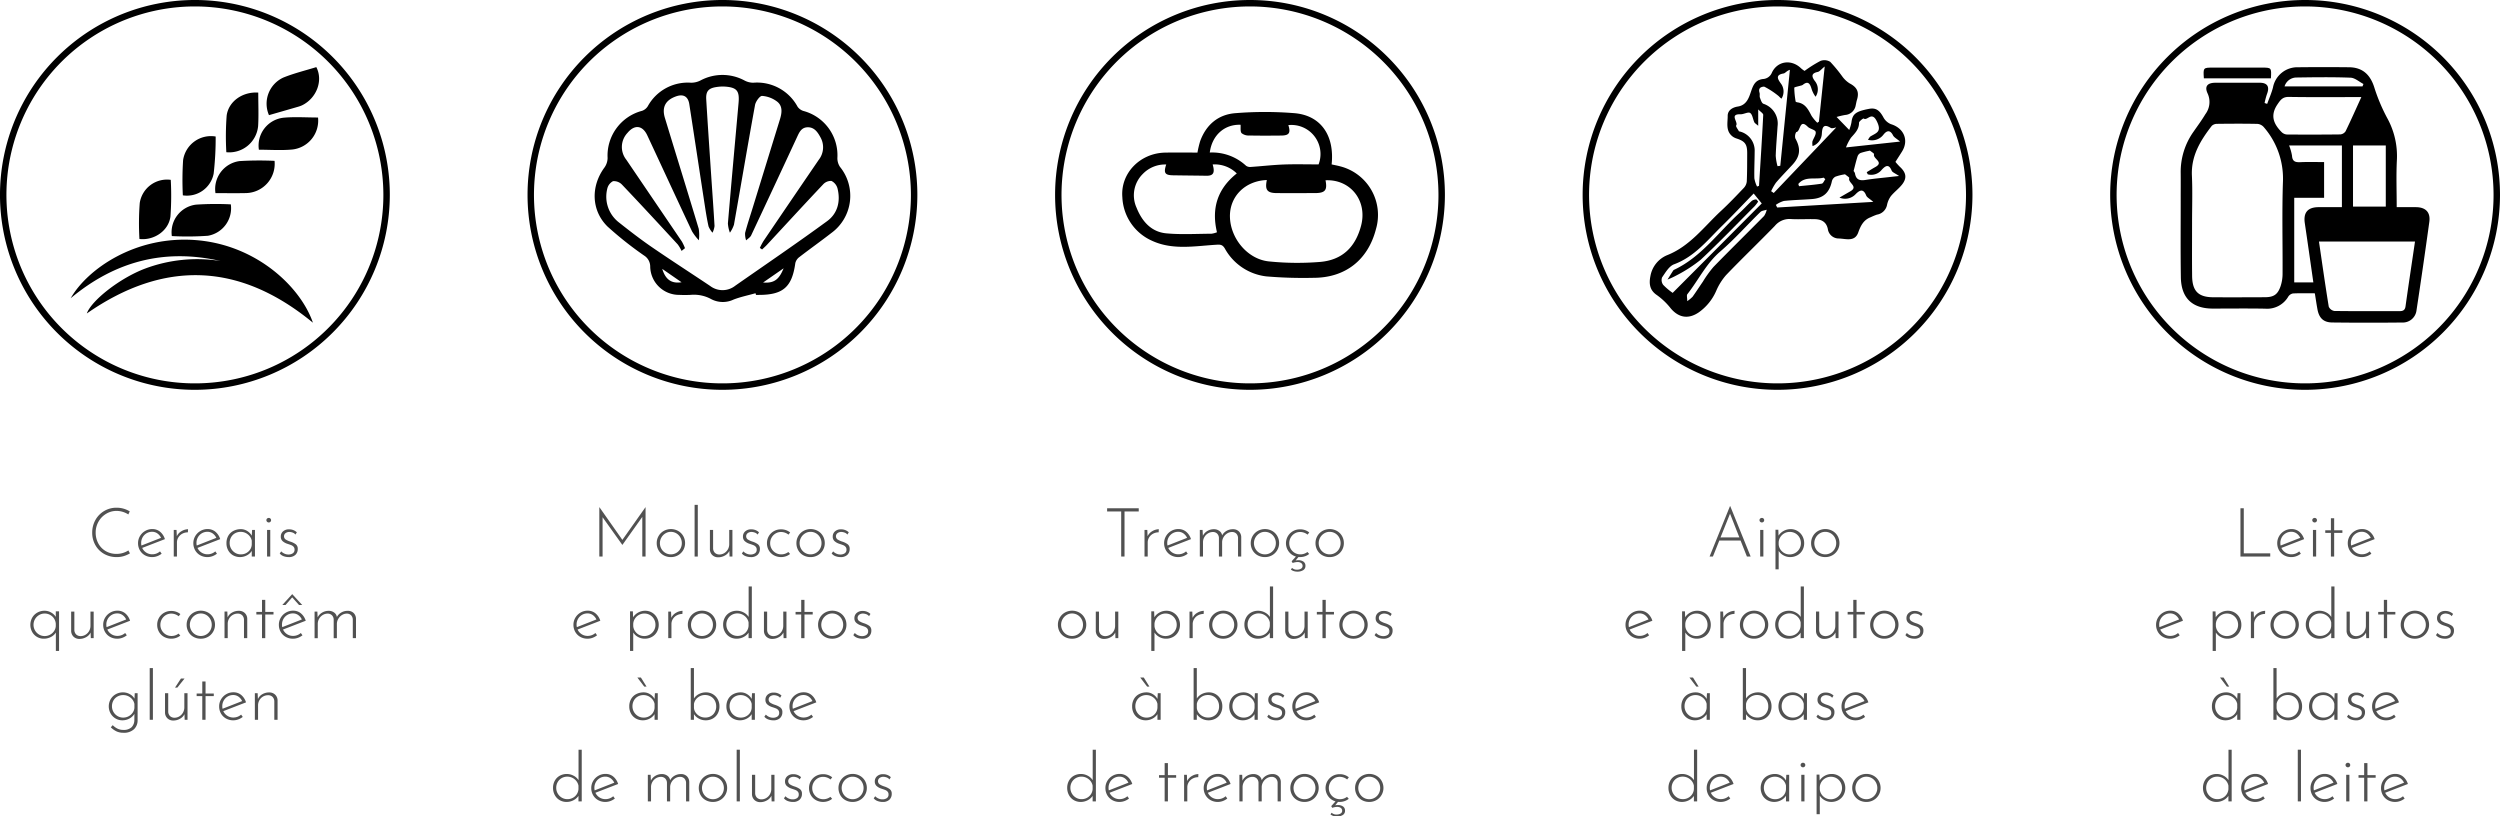 <svg id="Layer_1" data-name="Layer 1" xmlns="http://www.w3.org/2000/svg" width="567.371" height="185.303" viewBox="0 0 567.371 185.303"><defs><style>.cls-1{fill:#515151;}</style></defs><path d="M77.552,83.325C60.926,69.622,43.768,69.029,26.244,81.228c1.01-2.884,7.417-7.999,13.27-10.201A33.689,33.689,0,0,1,56.58,69.326c-12.693-2.909-23.96.061-33.996,8.441,3.751-6.596,14.798-14.375,28.712-13.16C64.834,65.788,74.769,75.221,77.552,83.325Z" transform="translate(-6.537 -10.089)"/><path d="M38.182,64.326a60.979,60.979,0,0,1,.071-8.166,6.251,6.251,0,0,1,7.038-5.254,65.646,65.646,0,0,1-.072,8.321C44.795,62.506,41.453,64.703,38.182,64.326Z" transform="translate(-6.537 -10.089)"/><path d="M45.534,63.665A6.314,6.314,0,0,1,51.045,56.53a67.171,67.171,0,0,1,7.875-.06,6.332,6.332,0,0,1-5.205,7.126A64.899,64.899,0,0,1,45.534,63.665Z" transform="translate(-6.537 -10.089)"/><path d="M48.033,54.422a70.255,70.255,0,0,1,.06-8.01,6.388,6.388,0,0,1,7.389-5.34,70.166,70.166,0,0,1-.455,8.412A6.177,6.177,0,0,1,48.033,54.422Z" transform="translate(-6.537 -10.089)"/><path d="M78.713,36.758a6.59,6.59,0,0,1-5.864,7.264c-2.504.235-5.048.045-7.558.045a6.356,6.356,0,0,1,5.578-7.262C73.428,36.564,76.028,36.758,78.713,36.758Z" transform="translate(-6.537 -10.089)"/><path d="M67.58,36.223a6.525,6.525,0,0,1,3.264-8.533c2.428-.978,5-1.599,7.48-2.37,1.597,3.07.05,7.072-3.23,8.666a6.318,6.318,0,0,1-1.001.357C71.918,34.976,69.741,35.6,67.58,36.223Z" transform="translate(-6.537 -10.089)"/><path d="M68.847,46.593A6.651,6.651,0,0,1,62.392,53.908c-2.324.054-4.651.01-6.956.01a6.386,6.386,0,0,1,5.453-7.269A74.338,74.338,0,0,1,68.847,46.593Z" transform="translate(-6.537 -10.089)"/><path d="M65.147,31.106c0,2.601.118,5.096-.028,7.574a6.578,6.578,0,0,1-7.216,5.954,62.435,62.435,0,0,1,.076-8.318C58.422,33.034,61.674,30.856,65.147,31.106Z" transform="translate(-6.537 -10.089)"/><path d="M50.771,98.557A44.234,44.234,0,1,1,95.004,54.323,44.284,44.284,0,0,1,50.771,98.557Zm0-87.007A42.773,42.773,0,1,0,93.543,54.323,42.821,42.821,0,0,0,50.771,11.55Z" transform="translate(-6.537 -10.089)"/><path d="M178,76.639c-1.665.468-3.376.816-4.982,1.436a5.663,5.663,0,0,1-5.122-.126,8.152,8.152,0,0,0-4.654-.938c-.86.037-1.724.037-2.584-.001a6.537,6.537,0,0,1-6.557-6.423,2.943,2.943,0,0,0-1.367-2.49,80.657,80.657,0,0,1-8.313-6.591c-3.736-3.674-3.812-9.194-.698-13.407a3.818,3.818,0,0,0,.707-2.155A10.495,10.495,0,0,1,152.257,35.24a2.517,2.517,0,0,0,1.284-1.026A10.356,10.356,0,0,1,163.34,28.86a4.636,4.636,0,0,0,2.119-.483,10.583,10.583,0,0,1,10.065-.009,4.197,4.197,0,0,0,1.958.494,10.449,10.449,0,0,1,10.066,5.45,2.528,2.528,0,0,0,1.346.965,10.409,10.409,0,0,1,7.687,10.646,3.531,3.531,0,0,0,.589,2.036A10.43,10.43,0,0,1,195.181,62.99c-2.376,1.852-4.839,3.593-7.223,5.435a2.408,2.408,0,0,0-.922,1.358c-.749,5.446-2.764,7.234-8.28,7.234h-.646Zm1.492-9.93-.509-.355a15.647,15.647,0,0,1,.831-1.571q6.253-9.225,12.54-18.428a4.603,4.603,0,0,0,.355-5.157c-.631-1.158-1.4-2.27-2.912-2.223-1.422.044-1.896,1.2-2.407,2.301q-5.16,11.125-10.375,22.225c-.216.458-.756.763-1.145,1.139a4.599,4.599,0,0,1-.233-1.686c.503-1.921,1.139-3.808,1.723-5.708q3.082-10.017,6.171-20.032c.457-1.472.681-3.021-.594-4.042a6.375,6.375,0,0,0-3.446-1.317c-.513-.028-1.453,1.262-1.599,2.062-1.654,9.048-3.179,18.119-4.786,27.175a7.027,7.027,0,0,1-.917,1.808,7.418,7.418,0,0,1-.456-2.113c.773-9.117,1.605-18.23,2.419-27.344.245-2.748-.39-3.516-3.106-3.704a8.843,8.843,0,0,0-1.768.08c-1.937.259-2.575.945-2.46,2.867.337,5.645.726,11.287,1.102,16.93.262,3.923.557,7.843.779,11.768a4.732,4.732,0,0,1-.457,1.517,5.091,5.091,0,0,1-.901-1.427c-.365-1.625-.621-3.276-.875-4.924-1.169-7.604-2.311-15.213-3.492-22.816-.274-1.763-1.348-2.36-2.989-1.782-2.41.848-3.29,2.457-2.544,4.913,2.546,8.384,5.153,16.749,7.672,25.141a9.45,9.45,0,0,1,.031,2.613,11.798,11.798,0,0,1-1.55-2.024c-3.413-7.246-6.763-14.522-10.153-21.779-1.078-2.308-2.894-2.512-4.508-.555a4.649,4.649,0,0,0-.255,6.078q6.301,9.283,12.605,18.564a10.419,10.419,0,0,1,.709,1.512l-.773.62a8.037,8.037,0,0,0-.875-1.48c-4.193-4.549-8.392-9.093-12.656-13.574a2.52,2.52,0,0,0-2.03-.773,2.57,2.57,0,0,0-1.315,1.766,7.388,7.388,0,0,0,2.707,7.632c2.403,1.905,4.835,3.784,7.361,5.52,4.389,3.015,8.867,5.899,13.293,8.861a4.642,4.642,0,0,0,5.695-.052c6.969-4.865,14.001-9.645,20.859-14.662,2.379-1.74,3.08-4.502,2.352-7.414a2.67,2.67,0,0,0-1.38-1.708,2.401,2.401,0,0,0-1.896.796c-4.289,4.541-8.512,9.143-12.76,13.723C180.234,66.034,179.853,66.363,179.492,66.709Zm-22.661,4.402c.765,2.483,2.121,3.38,4.383,3.037Zm27.544-.13-4.657,3.23C182.148,74.39,183.306,73.627,184.375,70.981Z" transform="translate(-6.537 -10.089)"/><path d="M170.496,98.557A44.234,44.234,0,1,1,214.73,54.323,44.284,44.284,0,0,1,170.496,98.557Zm0-87.007a42.773,42.773,0,1,0,42.772,42.773A42.821,42.821,0,0,0,170.496,11.55Z" transform="translate(-6.537 -10.089)"/><path d="M308.749,47.403c.707.157,1.347.27,1.97.443A11.391,11.391,0,0,1,318.802,62.11c-1.811,6.984-6.947,11.027-14.169,11.03a99.601,99.601,0,0,1-10.705-.325,12.392,12.392,0,0,1-9.432-6.356c-.531-.874-1.029-.881-1.928-.826-4.895.299-9.895,1.263-14.584-.904a11.318,11.318,0,0,1-6.731-9.871c-.459-5.447,4.013-10.023,9.711-10.133,2.412-.047,4.827-.008,7.335-.008a21.859,21.859,0,0,1,.618-2.607c1.379-3.763,4.147-6.072,8.071-6.343a83.178,83.178,0,0,1,13.439.017C306.342,36.337,309.435,40.887,308.749,47.403Zm-14.703,3.542c-4.987.192-8.496,3.774-8.375,8.405.128,4.875,4.004,9.573,8.834,10.065a63.234,63.234,0,0,0,11.594.12c5.052-.421,8.071-3.355,9.346-8.277,1.452-5.61-2.415-10.517-8.083-10.255.45,2.263-.083,2.905-2.422,2.908-2.871.004-5.741.015-8.612,0C294.116,53.898,293.567,53.196,294.046,50.945ZM271.208,47.421a7.019,7.019,0,0,0-5.292,2.122,6.808,6.808,0,0,0-1.437,7.69c1.222,3.058,3.303,5.489,6.739,5.812,3.395.319,6.841.102,10.265.087a5.079,5.079,0,0,0,1.243-.332c-1.305-5.484.155-9.9,4.496-13.348a7.108,7.108,0,0,0-5.475-2.039c.564,1.899.156,2.588-1.426,2.562-2.514-.042-5.029-.06-7.543-.101C270.908,49.845,270.569,49.35,271.208,47.421Zm9.887-2.714A11.315,11.315,0,0,1,289.32,47.701a1.577,1.577,0,0,0,1.07.277c2.497-.168,4.988-.462,7.487-.555,2.652-.1,5.312-.022,7.911-.022a6.599,6.599,0,0,0-6.864-8.917c.57,1.773.191,2.351-1.621,2.369-2.416.024-4.833.042-7.247-.013a2.521,2.521,0,0,1-1.747-.537c-.332-.427-.171-1.237-.226-1.896C284.471,38.266,281.604,40.751,281.095,44.707Z" transform="translate(-6.537 -10.089)"/><path d="M290.222,98.557a44.234,44.234,0,1,1,44.234-44.234A44.284,44.284,0,0,1,290.222,98.557Zm0-87.007a42.773,42.773,0,1,0,42.772,42.773A42.821,42.821,0,0,0,290.222,11.55Z" transform="translate(-6.537 -10.089)"/><path d="M416.084,26.182a27.587,27.587,0,0,1,3.601-2.264,2.51,2.51,0,0,1,2.219.202,32.747,32.747,0,0,1,2.756,3.347,6.052,6.052,0,0,0,1.647,1.546c1.688.878,2.223,1.949,1.661,3.748-.125.399-.187.818-.281,1.227a2.61,2.61,0,0,1-2.411,2.193,18.559,18.559,0,0,0-1.927.454l2.866,2.951a9.7,9.7,0,0,0,.5-1.692c.224-1.921.957-2.52,3.975-3.097,1.545-.295,2.387.289,3.257,1.88a3.416,3.416,0,0,0,1.726,1.586c2.933.881,4.124,3.632,2.536,6.196-.46.743-.939,1.475-1.507,2.366a13.341,13.341,0,0,0,1.005,1.116c1.442,1.325,1.664,2.553.495,4.035-.756.959-1.786,1.699-2.552,2.652a5.189,5.189,0,0,0-.861,2.003,2.773,2.773,0,0,1-2.282,2.168,13.28,13.28,0,0,0-1.4.58c-1.627.607-2.283,1.899-2.842,3.466-.791,2.217-2.839,1.405-4.441,1.369a2.487,2.487,0,0,1-2.461-2.14c-.346-1.682-1.502-2.218-3.007-2.252-1.812-.041-3.632.089-5.438-.024a4.279,4.279,0,0,0-3.578,1.55c-3.642,3.75-7.422,7.366-11.04,11.138a13.427,13.427,0,0,0-2.273,3.611,11.65,11.65,0,0,1-3.981,4.899c-2.365,1.6-4.577,1.19-6.363-.957a15.252,15.252,0,0,0-3.104-2.97c-1.685-1.129-1.819-2.627-1.484-4.317a6.33,6.33,0,0,1,3.754-4.733c5.227-2.053,8.384-6.46,12.258-10.054,1.798-1.667,3.495-3.446,5.184-5.225a2.522,2.522,0,0,0,.676-1.48c.094-2.131.082-4.267.091-6.401.008-2.039-.498-2.716-2.414-3.34a3.018,3.018,0,0,1-.856-.421c-1.675-1.243-1.143-3.111-1.153-4.728-.007-1.247,1.099-1.916,2.29-2.099,2.049-.314,2.549-2.082,3.047-3.542.5-1.467,1.016-2.5,2.669-2.706a2.309,2.309,0,0,0,2.028-1.456c1.267-2.69,4.473-3.07,6.629-.961A5.728,5.728,0,0,0,416.084,26.182Zm-29.937,50.376,20.218-20.301-1.832-2.253c-2.502,2.568-4.797,5.016-7.193,7.362-3.326,3.258-6.239,6.993-10.879,8.706-1.133.418-1.95,1.871-2.724,2.98a1.834,1.834,0,0,0,.253,1.679A14.411,14.411,0,0,0,386.147,76.557Zm23.421-19.971.298.593L431.68,55.906c-.831-.726-1.436-1.006-1.615-1.456-.648-1.63-1.493-1.204-2.374-.317a3.277,3.277,0,0,1-3.693.799c1.051-.606,1.754-1.013,2.46-1.417,1.96-1.121-.638-1.949-.232-3.02.054-.142-.615-.56-.955-.843-.028-.023-.103.006-.155.018a11.287,11.287,0,0,0-2.034.515,1.615,1.615,0,0,0-.793,1.005c-.55,2.59-1.903,3.872-4.521,4.074-2.123.163-4.258.201-6.374.428A6.051,6.051,0,0,0,409.567,56.586Zm.379-8.783.623-.091,2.18-21.778c-.726.213-1.04.764-1.435.829-1.855.308-1.365,1.22-.658,2.216a3.027,3.027,0,0,1,.182,3.503,4.47,4.47,0,0,1-.621-.572,18.461,18.461,0,0,0-3.239-2.137c-.052,0-.106-.031-.156-.026-.87.085-1.236.486-.959,1.394.106.347-.036.775.088,1.11.186.504.392,1.22.786,1.391a4.706,4.706,0,0,1,3.217,5.088c-.137,2.236-.347,4.47-.419,6.708A11.496,11.496,0,0,0,409.946,47.803Zm-1.449,5.681.584.404,14.189-14.88c-.253.026-.921.313-1.275.093-1.716-1.062-1.908.035-1.992,1.301A3.131,3.131,0,0,1,417.9,43.241,3.429,3.429,0,0,1,417.86,42.21c.24-.753.881-1.552.739-2.196-.108-.488-1.286-.652-1.792-1.157-1.94-1.939-1.595,1.117-2.625,1.212a1.891,1.891,0,0,0-.204,1.405c1.296,2.35,1.14,4.082-.7,6.066-1.232,1.329-2.505,2.624-3.682,4.001A11.292,11.292,0,0,0,408.497,53.484Zm-2.938-14.85c-.466-.414-.768-.566-.883-.806-.339-.713-.414-1.758-.956-2.106-.466-.298-1.436.319-2.177.299-2.63-.07-.457,1.758-.988,2.543-.14.207.397.874.63,1.325.015.028.102.014.152.029a4.463,4.463,0,0,1,3.417,4.556c-.01,2.023-.119,4.047-.071,6.068a6.886,6.886,0,0,0,.614,1.888l.445-.171c.335-5.36.69-10.719.955-16.082.018-.357-.656-.748-1.139-1.262ZM420.65,25.18c-.766.615-1.138,1.148-1.6,1.242-1.57.322-1.314,1.129-.64,2.047a2.981,2.981,0,0,1,.17,3.57,5.888,5.888,0,0,1-.928-1.841c-.339-1.09-.763-1.847-1.982-.843a1.592,1.592,0,0,1-.522.184c-.491.158-1.404.309-1.406.472a20.469,20.469,0,0,0,.315,3.122c.012.082.269.162.42.185,1.786.269,2.458,1.658,3.184,3.052a9.485,9.485,0,0,0,1.307,1.58l.371-.252C419.764,33.644,420.188,29.589,420.65,25.18Zm9.813,16.622c.27-.363.375-.626.569-.746,1.313-.817,2.678-.998,1.42-3.498-1.163-2.314-2.135.079-2.971-.588-.064-.051-1.044.641-1.042.985.007,1.516-.952,2.385-1.828,3.39a10.963,10.963,0,0,0-1.132,2.202l12.277-1.327c-.789-.675-1.37-.954-1.6-1.409-.693-1.374-1.488-1.047-2.181-.152A3.256,3.256,0,0,1,430.463,41.803Zm-.041,7.853-.237-.489c.649-.389,1.286-.798,1.948-1.162,2.081-1.146-.614-1.879-.282-2.917.051-.158-.599-.543-.931-.815-.024-.02-.099.022-.15.035a15.84,15.84,0,0,0-1.971.496,1.335,1.335,0,0,0-.687.758c-.329,1.021-.569,2.071-.906,3.348a1.222,1.222,0,0,1,.32.554c.242,1.455,1.122,1.666,2.411,1.46,1.832-.292,3.686-.451,5.531-.665.533-.062,1.066-.118,2.058-.227-.858-.605-1.515-.817-1.683-1.229-.663-1.626-1.457-1.035-2.229-.205A3.034,3.034,0,0,1,430.422,49.655Zm-40.969,28.781a8.011,8.011,0,0,0,1.213-1.001c.802-1.122,1.549-2.282,2.334-3.416a25.241,25.241,0,0,1,2.403-3.343c3.79-3.898,7.678-7.7,11.494-11.574a4.285,4.285,0,0,0,.594-1.418c-.486.166-1.106.195-1.438.519-3.05,2.979-5.886,6.2-9.112,8.969-3.199,2.746-4.95,6.483-7.463,9.686C389.281,77.112,389.453,77.653,389.453,78.437Zm25.206-26.591.165.503c1.723-.179,3.453-.31,5.162-.579.312-.049.537-.657.802-1.007l-.372-.357C418.504,50.913,416.198,49.969,414.659,51.846Z" transform="translate(-6.537 -10.089)"/><path d="M405.556,55.835a9.778,9.778,0,0,1-.781,1.026c-4.063,4.077-8.05,8.235-12.25,12.166a32.549,32.549,0,0,1-5.467,3.54,19.639,19.639,0,0,1-2.084.971c.43-.686.858-1.373,1.296-2.054a.613.613,0,0,1,.253-.192c6.161-2.92,9.999-8.507,14.847-12.934.944-.862,1.798-1.822,2.739-2.688a1.798,1.798,0,0,1,.975-.32C405.199,55.337,405.349,55.614,405.556,55.835Z" transform="translate(-6.537 -10.089)"/><path d="M409.948,98.557a44.234,44.234,0,1,1,44.234-44.234A44.284,44.284,0,0,1,409.948,98.557Zm0-87.007A42.773,42.773,0,1,0,452.72,54.323,42.821,42.821,0,0,0,409.948,11.55Z" transform="translate(-6.537 -10.089)"/><path d="M521.069,33.665c.445-1.236.986-2.446,1.315-3.712a5.626,5.626,0,0,1,5.735-4.599q5.765-.066,11.531-.002c3.124.033,4.884,1.747,5.78,4.739a40.62,40.62,0,0,0,3.007,7.025,17.81,17.81,0,0,1,2.066,9.381c-.173,3.453-.038,6.921-.038,10.603,1.564,0,2.986-.017,4.408.004,2.191.033,3.293,1.179,2.994,3.348q-1.385,10.063-2.913,20.105a3.13,3.13,0,0,1-3.281,2.726q-7.927.089-15.855-.008c-1.988-.025-2.978-1.022-3.341-2.999-.211-1.149-.378-2.306-.591-3.622-1.675,0-3.32-.045-4.96.034a1.623,1.623,0,0,0-1.073.726,5.556,5.556,0,0,1-5.244,2.728c-3.949-.074-7.901-.021-11.851-.019-4.686.003-7.209-2.38-7.28-7.127-.089-5.925-.03-11.851-.034-17.777-.001-1.975.019-3.951-.003-5.926a15.721,15.721,0,0,1,2.911-9.311c.909-1.317,1.872-2.603,2.689-3.975a4.613,4.613,0,0,0,.528-4.671c-.772-1.613-.097-2.46,1.733-2.465q5.045-.012,10.09-.003c1.744.003,2.282.907,1.623,2.592a17.762,17.762,0,0,0-.536,2.005Zm-17.045,27.009c0,4.001-.032,8.002.01,12.003.036,3.484,1.4,4.856,4.807,4.877,3.894.024,7.789.004,11.683-.011,2.025-.007,2.93-.583,3.588-2.503a8.961,8.961,0,0,0,.451-2.811c.039-6.988-.151-13.983.088-20.963a17.775,17.775,0,0,0-4.358-12.335,2.154,2.154,0,0,0-1.427-.725c-3.039-.065-6.081-.049-9.121-.011a1.769,1.769,0,0,0-1.244.448c-2.58,3.33-4.716,6.811-4.513,11.31C504.148,53.52,504.02,57.1,504.024,60.674Zm50.593,4.237H532.823c.734,4.997,1.426,9.893,2.221,14.772a1.685,1.685,0,0,0,1.276.98c4.904.068,9.809.035,14.713.041.77.001,1.301-.136,1.433-1.079C553.15,74.738,553.889,69.858,554.617,64.911Zm-27.408,9.275h4.34c-.659-4.583-1.28-9.014-1.939-13.438-.359-2.413.645-3.626,3.12-3.645,1.745-.013,3.491-.003,5.299-.003V43.095h-11.988a11.316,11.316,0,0,1,.666,2.339c.084,1.317.767,1.511,1.895,1.46,1.793-.081,3.593-.022,5.385-.022v8.101h-6.778Zm15.232-42.064c-5.677,0-11.054.052-16.428-.035-1.4-.023-1.879.608-2.607,1.686-1.694,2.512-.898,4.414.91,6.263a1.9,1.9,0,0,0,1.182.577q6.072.057,12.145-.018a1.617,1.617,0,0,0,1.214-.703C540.063,37.416,541.176,34.897,542.442,32.122Zm-1.892,10.975V56.984h7.438V43.097Zm-15.537-13.4h17.692l.214-.547c-.972-.499-1.929-1.39-2.919-1.429-4.096-.161-8.204-.099-12.306-.039A2.831,2.831,0,0,0,525.012,29.697Z" transform="translate(-6.537 -10.089)"/><path d="M506.7,27.859c-.157-2.427-.157-2.427,2.133-2.427q5.521-.001,11.042,0c2.169.001,2.179.015,2.043,2.427Z" transform="translate(-6.537 -10.089)"/><path d="M529.674,98.557a44.234,44.234,0,1,1,44.234-44.234A44.284,44.284,0,0,1,529.674,98.557Zm0-87.007a42.773,42.773,0,1,0,42.772,42.773A42.821,42.821,0,0,0,529.674,11.55Z" transform="translate(-6.537 -10.089)"/><path class="cls-1" d="M34.671,136.28a5.324,5.324,0,0,1-1.621.239,5.666,5.666,0,0,1-2.917-.74,5.231,5.231,0,0,1-1.968-2.007,5.629,5.629,0,0,1-.702-2.778,5.813,5.813,0,0,1,.725-2.887,5.418,5.418,0,0,1,4.801-2.794,5.666,5.666,0,0,1,2.994.834l-.324.694a4.987,4.987,0,0,0-2.655-.803,4.544,4.544,0,0,0-2.377.656,4.794,4.794,0,0,0-1.736,1.79,4.955,4.955,0,0,0-.641,2.478,5.099,5.099,0,0,0,.586,2.432,4.444,4.444,0,0,0,1.667,1.752,4.77,4.77,0,0,0,2.5.648,4.921,4.921,0,0,0,2.67-.788l.355.664A6.056,6.056,0,0,1,34.671,136.28Z" transform="translate(-6.537 -10.089)"/><path class="cls-1" d="M42.852,135.224l.371.524a3.635,3.635,0,0,1-1.011.564,3.256,3.256,0,0,1-1.134.208,3.302,3.302,0,0,1-1.66-.416,2.988,2.988,0,0,1-1.142-1.135,3.198,3.198,0,0,1-.409-1.613,3.092,3.092,0,0,1,.432-1.598,3.226,3.226,0,0,1,1.173-1.165,3.159,3.159,0,0,1,1.621-.433,2.703,2.703,0,0,1,1.79.618,3.514,3.514,0,0,1,1.081,1.667l-5.155,1.991a2.478,2.478,0,0,0,2.284,1.45A2.662,2.662,0,0,0,42.852,135.224Zm-3.056-4.106a2.44,2.44,0,0,0-.895.919,2.595,2.595,0,0,0-.324,1.289,2.342,2.342,0,0,0,.062.57l4.445-1.744a2.556,2.556,0,0,0-.818-.995,2.033,2.033,0,0,0-1.22-.378A2.407,2.407,0,0,0,39.796,131.117Z" transform="translate(-6.537 -10.089)"/><path class="cls-1" d="M47.73,130.639a3.053,3.053,0,0,1,1.482-.447l-.031.71a2.647,2.647,0,0,0-1.25.301,2.314,2.314,0,0,0-.903.834,2.156,2.156,0,0,0-.332,1.165v3.195H45.97v-6.035h.633l.061,1.436A2.515,2.515,0,0,1,47.73,130.639Z" transform="translate(-6.537 -10.089)"/><path class="cls-1" d="M55.401,135.224l.371.524a3.637,3.637,0,0,1-1.011.564,3.255,3.255,0,0,1-1.134.208,3.303,3.303,0,0,1-1.66-.416,2.989,2.989,0,0,1-1.142-1.135,3.199,3.199,0,0,1-.409-1.613,3.092,3.092,0,0,1,.432-1.598,3.226,3.226,0,0,1,1.173-1.165,3.159,3.159,0,0,1,1.621-.433,2.702,2.702,0,0,1,1.79.618,3.513,3.513,0,0,1,1.081,1.667l-5.155,1.991a2.479,2.479,0,0,0,2.284,1.45A2.662,2.662,0,0,0,55.401,135.224Zm-3.056-4.106a2.441,2.441,0,0,0-.895.919,2.595,2.595,0,0,0-.324,1.289,2.342,2.342,0,0,0,.062.57l4.445-1.744a2.555,2.555,0,0,0-.818-.995,2.033,2.033,0,0,0-1.22-.378A2.407,2.407,0,0,0,52.345,131.117Z" transform="translate(-6.537 -10.089)"/><path class="cls-1" d="M64.4,130.361v6.035h-.726v-1.281a2.866,2.866,0,0,1-1.081.996,3.277,3.277,0,0,1-3.141.015,2.877,2.877,0,0,1-1.111-1.111,3.257,3.257,0,0,1-.409-1.643,3.292,3.292,0,0,1,.425-1.706,2.856,2.856,0,0,1,1.173-1.103,3.64,3.64,0,0,1,1.69-.386,2.673,2.673,0,0,1,1.42.417,2.81,2.81,0,0,1,1.034,1.08l.077-1.312ZM62.903,135.27a2.276,2.276,0,0,0,.772-1.62v-.865a2.457,2.457,0,0,0-.895-1.42,2.519,2.519,0,0,0-1.621-.571,2.576,2.576,0,0,0-1.266.316,2.329,2.329,0,0,0-.903.895,2.632,2.632,0,0,0-.332,1.335,2.512,2.512,0,0,0,.339,1.281,2.585,2.585,0,0,0,.918.935,2.403,2.403,0,0,0,1.258.347A2.505,2.505,0,0,0,62.903,135.27Z" transform="translate(-6.537 -10.089)"/><path class="cls-1" d="M67.155,127.775a.546.546,0,0,1,.378-.146.518.518,0,0,1,.37.146.482.482,0,0,1,.155.363.498.498,0,0,1-.155.378.518.518,0,0,1-.37.146.529.529,0,0,1-.378-.154.494.494,0,0,1-.162-.37A.472.472,0,0,1,67.155,127.775Zm.718,2.586v6.035h-.726v-6.035Z" transform="translate(-6.537 -10.089)"/><path class="cls-1" d="M70.906,136.319a2.008,2.008,0,0,1-.887-.617l.339-.478a2.299,2.299,0,0,0,.741.517,2.171,2.171,0,0,0,.895.193,1.724,1.724,0,0,0,.988-.271.941.941,0,0,0,.401-.841.92.92,0,0,0-.216-.641,1.38,1.38,0,0,0-.494-.355q-.278-.116-.895-.316a2.984,2.984,0,0,1-1.119-.625,1.337,1.337,0,0,1-.394-1.011,1.517,1.517,0,0,1,.517-1.196,1.923,1.923,0,0,1,1.32-.455,2.476,2.476,0,0,1,1.806.679l-.324.51a1.309,1.309,0,0,0-.61-.448,2.499,2.499,0,0,0-.764-.154,1.472,1.472,0,0,0-.841.255.897.897,0,0,0-.038,1.435,4.477,4.477,0,0,0,1.034.486,4.357,4.357,0,0,1,1.296.625,1.255,1.255,0,0,1,.448,1.058,1.773,1.773,0,0,1-.533,1.343,2.135,2.135,0,0,1-1.536.509A3.273,3.273,0,0,1,70.906,136.319Z" transform="translate(-6.537 -10.089)"/><path class="cls-1" d="M19.939,148.837v8.984h-.725v-4.184a2.784,2.784,0,0,1-1.127,1.018,3.448,3.448,0,0,1-1.621.386,2.96,2.96,0,0,1-1.528-.408,3.011,3.011,0,0,1-1.103-1.127,3.373,3.373,0,0,1,.016-3.249,3.06,3.06,0,0,1,1.165-1.143,3.277,3.277,0,0,1,1.636-.417,2.998,2.998,0,0,1,1.451.378,2.937,2.937,0,0,1,1.096,1.012v-1.251Zm-.741,2.825a2.489,2.489,0,0,0-.386-1.181,2.447,2.447,0,0,0-.903-.842,2.55,2.55,0,0,0-1.242-.308,2.442,2.442,0,0,0-1.258.34,2.571,2.571,0,0,0,0,4.43,2.443,2.443,0,0,0,1.258.34,2.524,2.524,0,0,0,1.219-.301,2.609,2.609,0,0,0,.911-.81,2.245,2.245,0,0,0,.401-1.143Z" transform="translate(-6.537 -10.089)"/><path class="cls-1" d="M27.795,148.884v6.035H27.147l-.046-1.281a2.348,2.348,0,0,1-1.003,1.042,2.988,2.988,0,0,1-1.513.409,1.86,1.86,0,0,1-1.351-.502,1.836,1.836,0,0,1-.548-1.304v-4.399h.726v4.183a1.478,1.478,0,0,0,.386.988,1.462,1.462,0,0,0,1.034.401,2.117,2.117,0,0,0,1.103-.309,2.299,2.299,0,0,0,.826-.85,2.381,2.381,0,0,0,.309-1.203v-3.211Z" transform="translate(-6.537 -10.089)"/><path class="cls-1" d="M34.942,153.746l.371.524a3.64,3.64,0,0,1-1.011.564,3.256,3.256,0,0,1-1.134.208,3.304,3.304,0,0,1-1.66-.416,2.99,2.99,0,0,1-1.142-1.135,3.199,3.199,0,0,1-.409-1.613,3.092,3.092,0,0,1,.432-1.598,3.227,3.227,0,0,1,1.173-1.165,3.159,3.159,0,0,1,1.621-.433,2.703,2.703,0,0,1,1.791.618,3.513,3.513,0,0,1,1.08,1.667l-5.155,1.991a2.479,2.479,0,0,0,2.284,1.45A2.662,2.662,0,0,0,34.942,153.746ZM31.886,149.64a2.441,2.441,0,0,0-.895.919,2.595,2.595,0,0,0-.324,1.289,2.342,2.342,0,0,0,.062.57l4.445-1.744a2.556,2.556,0,0,0-.818-.995,2.034,2.034,0,0,0-1.22-.378A2.408,2.408,0,0,0,31.886,149.64Z" transform="translate(-6.537 -10.089)"/><path class="cls-1" d="M46.51,154.857a3.427,3.427,0,0,1-2.732-.224,2.987,2.987,0,0,1-1.15-1.127,3.155,3.155,0,0,1-.417-1.613,3.108,3.108,0,0,1,.425-1.613,3.062,3.062,0,0,1,1.15-1.127,3.153,3.153,0,0,1,1.574-.408,3.222,3.222,0,0,1,2.115.71l-.386.493a2.684,2.684,0,0,0-1.683-.602,2.36,2.36,0,0,0-1.243.34,2.5,2.5,0,0,0-.895.926,2.556,2.556,0,0,0-.332,1.281,2.512,2.512,0,0,0,.332,1.273,2.468,2.468,0,0,0,.911.918,2.498,2.498,0,0,0,1.289.34,2.602,2.602,0,0,0,1.59-.54l.401.447A3.111,3.111,0,0,1,46.51,154.857Z" transform="translate(-6.537 -10.089)"/><path class="cls-1" d="M49.32,150.265a3.111,3.111,0,0,1,1.165-1.157,3.364,3.364,0,0,1,3.272,0,3.053,3.053,0,0,1,1.158,1.157,3.179,3.179,0,0,1,.416,1.598,3.142,3.142,0,0,1-1.582,2.756,3.217,3.217,0,0,1-1.643.424,3.318,3.318,0,0,1-1.644-.408,2.972,2.972,0,0,1-1.15-1.135,3.226,3.226,0,0,1-.417-1.637A3.133,3.133,0,0,1,49.32,150.265Zm.633,2.895a2.464,2.464,0,0,0,.903.926,2.47,2.47,0,0,0,2.501,0,2.465,2.465,0,0,0,.903-.926,2.558,2.558,0,0,0,.332-1.281,2.602,2.602,0,0,0-.332-1.289,2.465,2.465,0,0,0-.903-.934,2.4,2.4,0,0,0-1.25-.34,2.311,2.311,0,0,0-1.266.363,2.599,2.599,0,0,0-.895.949,2.605,2.605,0,0,0,.008,2.531Z" transform="translate(-6.537 -10.089)"/><path class="cls-1" d="M62.093,149.216a1.828,1.828,0,0,1,.556,1.304v4.399h-.741v-4.198a1.491,1.491,0,0,0-.386-.981,1.379,1.379,0,0,0-1.019-.394,2.245,2.245,0,0,0-1.968,1.119,2.327,2.327,0,0,0-.316,1.212v3.241h-.726v-6.035h.633l.061,1.343a2.291,2.291,0,0,1,.996-1.104,3.03,3.03,0,0,1,1.551-.409A1.884,1.884,0,0,1,62.093,149.216Z" transform="translate(-6.537 -10.089)"/><path class="cls-1" d="M66.739,146.228v2.732h1.868v.587H66.739v5.371h-.741v-5.371H64.717v-.587h1.281v-2.732Z" transform="translate(-6.537 -10.089)"/><path class="cls-1" d="M74.811,153.746l.371.524a3.64,3.64,0,0,1-1.011.564,3.256,3.256,0,0,1-1.134.208,3.303,3.303,0,0,1-1.66-.416,2.989,2.989,0,0,1-1.142-1.135,3.198,3.198,0,0,1-.409-1.613,3.092,3.092,0,0,1,.432-1.598,3.227,3.227,0,0,1,1.173-1.165,3.159,3.159,0,0,1,1.621-.433,2.703,2.703,0,0,1,1.79.618,3.514,3.514,0,0,1,1.081,1.667l-5.155,1.991a2.479,2.479,0,0,0,2.284,1.45A2.662,2.662,0,0,0,74.811,153.746ZM71.755,149.64a2.44,2.44,0,0,0-.895.919,2.594,2.594,0,0,0-.324,1.289,2.341,2.341,0,0,0,.062.57l4.445-1.744a2.556,2.556,0,0,0-.818-.995,2.033,2.033,0,0,0-1.22-.378A2.407,2.407,0,0,0,71.755,149.64Zm2.639-2.253-1.543-1.73-1.513,1.73h-.726l2.238-2.454h.016l2.253,2.454Z" transform="translate(-6.537 -10.089)"/><path class="cls-1" d="M86.79,149.208a1.847,1.847,0,0,1,.54,1.312v4.399H86.604v-4.245a1.467,1.467,0,0,0-.362-.926,1.321,1.321,0,0,0-.965-.401,2.101,2.101,0,0,0-1.111.309,2.44,2.44,0,0,0-.826.826,2.363,2.363,0,0,0-.347,1.135v3.303h-.726v-4.245a1.444,1.444,0,0,0-.37-.926,1.348,1.348,0,0,0-.973-.401,2.18,2.18,0,0,0-1.126.309,2.283,2.283,0,0,0-.834.849,2.33,2.33,0,0,0-.309,1.174v3.241h-.726v-6.035h.633l.061,1.327a2.552,2.552,0,0,1,1.019-1.096,2.862,2.862,0,0,1,1.482-.401,2.024,2.024,0,0,1,1.25.394,1.507,1.507,0,0,1,.617,1.011,2.543,2.543,0,0,1,1.011-1.034,2.852,2.852,0,0,1,1.428-.37A1.87,1.87,0,0,1,86.79,149.208Z" transform="translate(-6.537 -10.089)"/><path class="cls-1" d="M37.767,167.406v6.128a2.772,2.772,0,0,1-.81,2.045,3.349,3.349,0,0,1-2.462.81,3.649,3.649,0,0,1-1.451-.285,4.732,4.732,0,0,1-1.358-.95l.432-.493a3.925,3.925,0,0,0,1.188.841,2.978,2.978,0,0,0,1.158.239,2.643,2.643,0,0,0,1.929-.602,2.295,2.295,0,0,0,.633-1.621l.016-1.42a2.938,2.938,0,0,1-1.135,1.065,3.262,3.262,0,0,1-1.597.401,2.985,2.985,0,0,1-1.551-.416,3.098,3.098,0,0,1-1.119-1.143,3.306,3.306,0,0,1,.015-3.241,3.067,3.067,0,0,1,1.173-1.135,3.33,3.33,0,0,1,1.636-.409,3.137,3.137,0,0,1,1.513.394,2.621,2.621,0,0,1,1.081,1.042l.062-1.25Zm-2.045,5.24a2.582,2.582,0,0,0,.918-.811,2.186,2.186,0,0,0,.401-1.096v-.895a2.42,2.42,0,0,0-.903-1.443,2.594,2.594,0,0,0-1.644-.564,2.636,2.636,0,0,0-1.296.324,2.351,2.351,0,0,0-.918.903,2.601,2.601,0,0,0-.332,1.319,2.512,2.512,0,0,0,.339,1.281,2.564,2.564,0,0,0,.926.935,2.471,2.471,0,0,0,1.281.347A2.568,2.568,0,0,0,35.721,172.647Z" transform="translate(-6.537 -10.089)"/><path class="cls-1" d="M41.239,161.71v11.731h-.726V161.71Z" transform="translate(-6.537 -10.089)"/><path class="cls-1" d="M49.096,167.406v6.035h-.648l-.046-1.281a2.348,2.348,0,0,1-1.003,1.042,2.986,2.986,0,0,1-1.513.409,1.86,1.86,0,0,1-1.351-.502,1.837,1.837,0,0,1-.548-1.304v-4.399h.726v4.183a1.477,1.477,0,0,0,.386.988,1.462,1.462,0,0,0,1.034.401,2.116,2.116,0,0,0,1.103-.309,2.297,2.297,0,0,0,.826-.85,2.38,2.38,0,0,0,.309-1.203v-3.211ZM46.78,166.141h-.525l1.343-2.053h.818Z" transform="translate(-6.537 -10.089)"/><path class="cls-1" d="M53.186,164.751v2.732h1.868v.587H53.186v5.371h-.741V168.07H51.164v-.587h1.281V164.751Z" transform="translate(-6.537 -10.089)"/><path class="cls-1" d="M61.259,172.269l.371.524a3.638,3.638,0,0,1-1.011.563,3.256,3.256,0,0,1-1.134.208,3.303,3.303,0,0,1-1.66-.416,2.989,2.989,0,0,1-1.142-1.135,3.199,3.199,0,0,1-.409-1.613,3.092,3.092,0,0,1,.432-1.598,3.228,3.228,0,0,1,1.173-1.165,3.159,3.159,0,0,1,1.621-.433,2.703,2.703,0,0,1,1.791.618A3.513,3.513,0,0,1,62.37,169.49l-5.155,1.991a2.479,2.479,0,0,0,2.284,1.45A2.662,2.662,0,0,0,61.259,172.269Zm-3.056-4.106a2.44,2.44,0,0,0-.895.919,2.595,2.595,0,0,0-.324,1.289,2.341,2.341,0,0,0,.062.57l4.445-1.744a2.555,2.555,0,0,0-.818-.995,2.033,2.033,0,0,0-1.22-.378A2.407,2.407,0,0,0,58.203,168.162Z" transform="translate(-6.537 -10.089)"/><path class="cls-1" d="M68.977,167.738a1.828,1.828,0,0,1,.556,1.304v4.399H68.791v-4.198a1.491,1.491,0,0,0-.386-.981,1.379,1.379,0,0,0-1.019-.394,2.246,2.246,0,0,0-1.968,1.119,2.327,2.327,0,0,0-.316,1.212v3.241h-.726v-6.035H65.01l.061,1.343a2.291,2.291,0,0,1,.996-1.103,3.029,3.029,0,0,1,1.551-.409A1.883,1.883,0,0,1,68.977,167.738Z" transform="translate(-6.537 -10.089)"/><path class="cls-1" d="M153.047,125.19v11.206h-.741v-8.999l-4.507,6.344h-.031l-4.476-6.267v8.922h-.741V125.19h.016l5.217,7.425,5.248-7.425Z" transform="translate(-6.537 -10.089)"/><path class="cls-1" d="M156.003,131.742a3.11,3.11,0,0,1,1.165-1.157,3.364,3.364,0,0,1,3.272,0,3.053,3.053,0,0,1,1.158,1.157,3.179,3.179,0,0,1,.416,1.598,3.142,3.142,0,0,1-1.582,2.756,3.217,3.217,0,0,1-1.643.424,3.317,3.317,0,0,1-1.644-.408,2.972,2.972,0,0,1-1.15-1.135,3.226,3.226,0,0,1-.417-1.637A3.133,3.133,0,0,1,156.003,131.742Zm.633,2.894a2.464,2.464,0,0,0,.903.926,2.47,2.47,0,0,0,2.5,0,2.465,2.465,0,0,0,.903-.926,2.557,2.557,0,0,0,.332-1.281,2.603,2.603,0,0,0-.332-1.289,2.465,2.465,0,0,0-.903-.934,2.4,2.4,0,0,0-1.25-.34,2.312,2.312,0,0,0-1.266.363,2.599,2.599,0,0,0-.895.949,2.605,2.605,0,0,0,.008,2.531Z" transform="translate(-6.537 -10.089)"/><path class="cls-1" d="M164.901,124.665v11.732h-.726V124.665Z" transform="translate(-6.537 -10.089)"/><path class="cls-1" d="M172.758,130.361v6.035h-.648l-.046-1.281a2.347,2.347,0,0,1-1.003,1.042,2.987,2.987,0,0,1-1.513.409,1.86,1.86,0,0,1-1.351-.502,1.837,1.837,0,0,1-.548-1.304v-4.399h.726v4.183a1.477,1.477,0,0,0,.386.988,1.462,1.462,0,0,0,1.034.401,2.116,2.116,0,0,0,1.103-.309,2.299,2.299,0,0,0,.826-.85,2.381,2.381,0,0,0,.309-1.203v-3.211Z" transform="translate(-6.537 -10.089)"/><path class="cls-1" d="M175.791,136.319a2.009,2.009,0,0,1-.887-.617l.339-.478a2.298,2.298,0,0,0,.741.517,2.171,2.171,0,0,0,.895.193,1.724,1.724,0,0,0,.988-.271.941.941,0,0,0,.401-.841.92.92,0,0,0-.216-.641,1.38,1.38,0,0,0-.494-.355q-.278-.116-.895-.316a2.984,2.984,0,0,1-1.119-.625,1.337,1.337,0,0,1-.394-1.011,1.517,1.517,0,0,1,.517-1.196,1.923,1.923,0,0,1,1.32-.455,2.476,2.476,0,0,1,1.806.679l-.324.51a1.309,1.309,0,0,0-.61-.448,2.5,2.5,0,0,0-.764-.154,1.471,1.471,0,0,0-.841.255.897.897,0,0,0-.039,1.435,4.478,4.478,0,0,0,1.034.486,4.358,4.358,0,0,1,1.296.625,1.255,1.255,0,0,1,.448,1.058,1.773,1.773,0,0,1-.533,1.343,2.135,2.135,0,0,1-1.536.509A3.274,3.274,0,0,1,175.791,136.319Z" transform="translate(-6.537 -10.089)"/><path class="cls-1" d="M184.898,136.335a3.428,3.428,0,0,1-2.732-.224,2.987,2.987,0,0,1-1.15-1.127,3.155,3.155,0,0,1-.417-1.613,3.108,3.108,0,0,1,.425-1.613,3.063,3.063,0,0,1,1.15-1.127,3.152,3.152,0,0,1,1.574-.408,3.222,3.222,0,0,1,2.115.71l-.386.493a2.684,2.684,0,0,0-1.683-.602,2.359,2.359,0,0,0-1.243.34,2.498,2.498,0,0,0-.895.926,2.555,2.555,0,0,0-.332,1.281,2.51,2.51,0,0,0,.332,1.273,2.466,2.466,0,0,0,.911.918,2.497,2.497,0,0,0,1.289.34,2.602,2.602,0,0,0,1.59-.54l.401.447A3.115,3.115,0,0,1,184.898,136.335Z" transform="translate(-6.537 -10.089)"/><path class="cls-1" d="M187.707,131.742a3.11,3.11,0,0,1,1.165-1.157,3.364,3.364,0,0,1,3.272,0,3.053,3.053,0,0,1,1.158,1.157,3.179,3.179,0,0,1,.417,1.598,3.142,3.142,0,0,1-1.582,2.756,3.217,3.217,0,0,1-1.643.424,3.317,3.317,0,0,1-1.644-.408,2.973,2.973,0,0,1-1.15-1.135,3.226,3.226,0,0,1-.417-1.637A3.133,3.133,0,0,1,187.707,131.742Zm.633,2.894a2.464,2.464,0,0,0,.903.926,2.47,2.47,0,0,0,2.5,0,2.465,2.465,0,0,0,.903-.926,2.557,2.557,0,0,0,.332-1.281,2.603,2.603,0,0,0-.332-1.289,2.465,2.465,0,0,0-.903-.934,2.4,2.4,0,0,0-1.25-.34,2.311,2.311,0,0,0-1.266.363,2.599,2.599,0,0,0-.895.949,2.605,2.605,0,0,0,.008,2.531Z" transform="translate(-6.537 -10.089)"/><path class="cls-1" d="M196.166,136.319a2.009,2.009,0,0,1-.887-.617l.339-.478a2.298,2.298,0,0,0,.741.517,2.171,2.171,0,0,0,.895.193,1.724,1.724,0,0,0,.988-.271.941.941,0,0,0,.401-.841.92.92,0,0,0-.216-.641,1.38,1.38,0,0,0-.494-.355q-.278-.116-.895-.316a2.984,2.984,0,0,1-1.119-.625,1.337,1.337,0,0,1-.394-1.011,1.517,1.517,0,0,1,.517-1.196,1.923,1.923,0,0,1,1.32-.455,2.476,2.476,0,0,1,1.806.679l-.324.51a1.309,1.309,0,0,0-.61-.448,2.5,2.5,0,0,0-.764-.154,1.471,1.471,0,0,0-.841.255.897.897,0,0,0-.039,1.435,4.478,4.478,0,0,0,1.034.486,4.358,4.358,0,0,1,1.296.625,1.255,1.255,0,0,1,.448,1.058,1.773,1.773,0,0,1-.533,1.343,2.135,2.135,0,0,1-1.536.509A3.274,3.274,0,0,1,196.166,136.319Z" transform="translate(-6.537 -10.089)"/><path class="cls-1" d="M141.664,153.746l.371.524a3.641,3.641,0,0,1-1.011.564,3.255,3.255,0,0,1-1.134.208,3.304,3.304,0,0,1-1.66-.416,2.989,2.989,0,0,1-1.142-1.135,3.199,3.199,0,0,1-.409-1.613,3.092,3.092,0,0,1,.432-1.598,3.226,3.226,0,0,1,1.173-1.165,3.159,3.159,0,0,1,1.621-.433,2.703,2.703,0,0,1,1.79.618,3.513,3.513,0,0,1,1.081,1.667L137.62,152.959a2.479,2.479,0,0,0,2.284,1.45A2.662,2.662,0,0,0,141.664,153.746Zm-3.056-4.106a2.441,2.441,0,0,0-.895.919,2.595,2.595,0,0,0-.324,1.289,2.342,2.342,0,0,0,.062.57l4.445-1.744a2.556,2.556,0,0,0-.818-.995,2.033,2.033,0,0,0-1.22-.378A2.408,2.408,0,0,0,138.607,149.64Z" transform="translate(-6.537 -10.089)"/><path class="cls-1" d="M154.514,149.115a3.023,3.023,0,0,1,1.111,1.149,3.291,3.291,0,0,1,.409,1.629,3.199,3.199,0,0,1-.417,1.621,2.911,2.911,0,0,1-1.15,1.126,3.292,3.292,0,0,1-1.613.401,3.071,3.071,0,0,1-1.505-.386,2.968,2.968,0,0,1-1.103-1.018v4.184H149.52v-8.984h.648l.046,1.344A3.142,3.142,0,0,1,151.38,149.1a3.241,3.241,0,0,1,1.582-.401A2.98,2.98,0,0,1,154.514,149.115Zm-.501,4.985a2.549,2.549,0,0,0,.934-.926,2.47,2.47,0,0,0,.347-1.281,2.589,2.589,0,0,0-.332-1.297,2.484,2.484,0,0,0-2.184-1.266,2.532,2.532,0,0,0-2.138,1.15,2.441,2.441,0,0,0-.394,1.181v.494a2.375,2.375,0,0,0,.394,1.157,2.507,2.507,0,0,0,.895.826,2.449,2.449,0,0,0,1.196.301A2.514,2.514,0,0,0,154.012,154.101Z" transform="translate(-6.537 -10.089)"/><path class="cls-1" d="M159.954,149.161a3.053,3.053,0,0,1,1.482-.447l-.031.71a2.645,2.645,0,0,0-1.25.301,2.312,2.312,0,0,0-.903.834,2.155,2.155,0,0,0-.332,1.165v3.195h-.726v-6.035h.633l.062,1.435A2.515,2.515,0,0,1,159.954,149.161Z" transform="translate(-6.537 -10.089)"/><path class="cls-1" d="M163.065,150.265a3.112,3.112,0,0,1,1.165-1.157,3.364,3.364,0,0,1,3.272,0,3.054,3.054,0,0,1,1.158,1.157,3.18,3.18,0,0,1,.416,1.598,3.142,3.142,0,0,1-1.582,2.756,3.217,3.217,0,0,1-1.643.424,3.319,3.319,0,0,1-1.644-.408,2.974,2.974,0,0,1-1.15-1.135,3.226,3.226,0,0,1-.417-1.637A3.133,3.133,0,0,1,163.065,150.265Zm.633,2.895a2.463,2.463,0,0,0,.903.926,2.47,2.47,0,0,0,2.501,0,2.465,2.465,0,0,0,.903-.926,2.558,2.558,0,0,0,.332-1.281,2.602,2.602,0,0,0-.332-1.289,2.465,2.465,0,0,0-.903-.934,2.4,2.4,0,0,0-1.25-.34,2.311,2.311,0,0,0-1.266.363,2.599,2.599,0,0,0-.895.949,2.605,2.605,0,0,0,.008,2.531Z" transform="translate(-6.537 -10.089)"/><path class="cls-1" d="M177.165,143.188v11.731h-.741v-1.25a3.045,3.045,0,0,1-1.142.995,3.348,3.348,0,0,1-1.575.378,3.028,3.028,0,0,1-1.551-.408,2.907,2.907,0,0,1-1.104-1.143,3.334,3.334,0,0,1-.401-1.629,3.29,3.29,0,0,1,.417-1.667,2.858,2.858,0,0,1,1.126-1.111,3.28,3.28,0,0,1,1.59-.386,3.228,3.228,0,0,1,1.52.386,2.926,2.926,0,0,1,1.135,1.02v-6.916Zm-1.528,10.574a2.389,2.389,0,0,0,.787-1.637v-.771a2.447,2.447,0,0,0-.888-1.467,2.613,2.613,0,0,0-2.909-.262,2.434,2.434,0,0,0-.911.902,2.563,2.563,0,0,0-.339,1.32,2.517,2.517,0,0,0,.339,1.281,2.582,2.582,0,0,0,.918.934,2.402,2.402,0,0,0,1.258.347A2.494,2.494,0,0,0,175.637,153.762Z" transform="translate(-6.537 -10.089)"/><path class="cls-1" d="M185.022,148.884v6.035h-.648l-.046-1.281a2.348,2.348,0,0,1-1.003,1.042,2.987,2.987,0,0,1-1.513.409,1.86,1.86,0,0,1-1.351-.502,1.836,1.836,0,0,1-.548-1.304v-4.399h.726v4.183a1.478,1.478,0,0,0,.386.988,1.462,1.462,0,0,0,1.034.401,2.117,2.117,0,0,0,1.103-.309,2.3,2.3,0,0,0,.826-.85,2.381,2.381,0,0,0,.309-1.203v-3.211Z" transform="translate(-6.537 -10.089)"/><path class="cls-1" d="M189.112,146.228v2.732H190.98v.587h-1.868v5.371h-.741v-5.371H187.09v-.587h1.281v-2.732Z" transform="translate(-6.537 -10.089)"/><path class="cls-1" d="M192.624,150.265a3.112,3.112,0,0,1,1.165-1.157,3.364,3.364,0,0,1,3.272,0,3.054,3.054,0,0,1,1.158,1.157,3.18,3.18,0,0,1,.416,1.598,3.142,3.142,0,0,1-1.582,2.756,3.217,3.217,0,0,1-1.643.424,3.318,3.318,0,0,1-1.644-.408,2.974,2.974,0,0,1-1.15-1.135,3.226,3.226,0,0,1-.417-1.637A3.133,3.133,0,0,1,192.624,150.265Zm.633,2.895a2.464,2.464,0,0,0,.903.926,2.47,2.47,0,0,0,2.5,0,2.465,2.465,0,0,0,.903-.926,2.558,2.558,0,0,0,.332-1.281,2.602,2.602,0,0,0-.332-1.289,2.465,2.465,0,0,0-.903-.934,2.4,2.4,0,0,0-1.25-.34,2.311,2.311,0,0,0-1.266.363,2.599,2.599,0,0,0-.895.949,2.605,2.605,0,0,0,.008,2.531Z" transform="translate(-6.537 -10.089)"/><path class="cls-1" d="M201.082,154.842a2.009,2.009,0,0,1-.887-.617l.339-.478a2.3,2.3,0,0,0,.741.517,2.171,2.171,0,0,0,.895.193,1.724,1.724,0,0,0,.988-.271.941.941,0,0,0,.401-.841.919.919,0,0,0-.216-.641,1.38,1.38,0,0,0-.494-.355q-.278-.116-.895-.316a2.982,2.982,0,0,1-1.119-.625,1.337,1.337,0,0,1-.394-1.011,1.517,1.517,0,0,1,.517-1.196,1.923,1.923,0,0,1,1.32-.455,2.477,2.477,0,0,1,1.806.679l-.324.51a1.308,1.308,0,0,0-.61-.448,2.5,2.5,0,0,0-.764-.154,1.471,1.471,0,0,0-.841.255.898.898,0,0,0-.039,1.436,4.474,4.474,0,0,0,1.034.486,4.363,4.363,0,0,1,1.296.625,1.255,1.255,0,0,1,.448,1.058,1.773,1.773,0,0,1-.533,1.343,2.135,2.135,0,0,1-1.536.509A3.274,3.274,0,0,1,201.082,154.842Z" transform="translate(-6.537 -10.089)"/><path class="cls-1" d="M155.818,167.406v6.035h-.726V172.16a2.866,2.866,0,0,1-1.081.996,3.277,3.277,0,0,1-3.141.015,2.876,2.876,0,0,1-1.111-1.111,3.258,3.258,0,0,1-.409-1.644,3.291,3.291,0,0,1,.425-1.706,2.856,2.856,0,0,1,1.173-1.104,3.64,3.64,0,0,1,1.69-.386,2.673,2.673,0,0,1,1.42.417,2.81,2.81,0,0,1,1.034,1.08l.077-1.312Zm-1.498,4.908a2.277,2.277,0,0,0,.772-1.62v-.865a2.457,2.457,0,0,0-.895-1.42,2.519,2.519,0,0,0-1.621-.571,2.577,2.577,0,0,0-1.266.316,2.33,2.33,0,0,0-.903.895,2.632,2.632,0,0,0-.332,1.335,2.513,2.513,0,0,0,.339,1.281,2.585,2.585,0,0,0,.918.935,2.403,2.403,0,0,0,1.258.347A2.505,2.505,0,0,0,154.32,172.315Zm-2.331-8.459,1.281,2.054h-.525l-1.559-2.054Z" transform="translate(-6.537 -10.089)"/><path class="cls-1" d="M168.305,167.63a3.014,3.014,0,0,1,1.103,1.127,3.203,3.203,0,0,1,.409,1.613,3.329,3.329,0,0,1-.425,1.713,2.85,2.85,0,0,1-1.134,1.103,3.286,3.286,0,0,1-1.575.378,3.188,3.188,0,0,1-1.536-.386,2.939,2.939,0,0,1-1.119-1.018v1.281h-.726V161.71h.726v6.9a2.869,2.869,0,0,1,1.135-1.012,3.433,3.433,0,0,1,1.598-.378A2.989,2.989,0,0,1,168.305,167.63Zm.085,4.592a2.55,2.55,0,0,0,.687-1.852,2.652,2.652,0,0,0-.316-1.281,2.347,2.347,0,0,0-.895-.927,2.536,2.536,0,0,0-1.304-.339,2.57,2.57,0,0,0-1.66.564,2.371,2.371,0,0,0-.872,1.442v.942a2.083,2.083,0,0,0,.401,1.064,2.66,2.66,0,0,0,.911.795,2.514,2.514,0,0,0,1.22.301A2.427,2.427,0,0,0,168.39,172.222Z" transform="translate(-6.537 -10.089)"/><path class="cls-1" d="M177.859,167.406v6.035h-.726V172.16a2.866,2.866,0,0,1-1.081.996,3.277,3.277,0,0,1-3.141.015,2.876,2.876,0,0,1-1.111-1.111,3.258,3.258,0,0,1-.409-1.644,3.291,3.291,0,0,1,.425-1.706,2.856,2.856,0,0,1,1.173-1.104,3.64,3.64,0,0,1,1.69-.386,2.673,2.673,0,0,1,1.42.417,2.81,2.81,0,0,1,1.034,1.08l.077-1.312Zm-1.498,4.908a2.277,2.277,0,0,0,.772-1.62v-.865a2.457,2.457,0,0,0-.895-1.42,2.519,2.519,0,0,0-1.621-.571,2.576,2.576,0,0,0-1.266.316,2.33,2.33,0,0,0-.903.895,2.632,2.632,0,0,0-.332,1.335,2.513,2.513,0,0,0,.339,1.281,2.585,2.585,0,0,0,.918.935,2.403,2.403,0,0,0,1.258.347A2.505,2.505,0,0,0,176.362,172.315Z" transform="translate(-6.537 -10.089)"/><path class="cls-1" d="M180.892,173.364a2.01,2.01,0,0,1-.887-.617l.339-.478a2.303,2.303,0,0,0,.741.517,2.171,2.171,0,0,0,.895.193,1.724,1.724,0,0,0,.988-.27.941.941,0,0,0,.401-.841.919.919,0,0,0-.216-.641,1.378,1.378,0,0,0-.494-.355q-.278-.116-.895-.316a2.985,2.985,0,0,1-1.119-.625,1.337,1.337,0,0,1-.394-1.011,1.517,1.517,0,0,1,.517-1.196,1.922,1.922,0,0,1,1.32-.455,2.476,2.476,0,0,1,1.806.679l-.324.51a1.308,1.308,0,0,0-.61-.448,2.502,2.502,0,0,0-.764-.154,1.471,1.471,0,0,0-.841.255.897.897,0,0,0-.039,1.435,4.478,4.478,0,0,0,1.034.486,4.359,4.359,0,0,1,1.296.625,1.255,1.255,0,0,1,.448,1.058,1.773,1.773,0,0,1-.533,1.343,2.135,2.135,0,0,1-1.536.509A3.276,3.276,0,0,1,180.892,173.364Z" transform="translate(-6.537 -10.089)"/><path class="cls-1" d="M190.686,172.269l.371.524a3.638,3.638,0,0,1-1.011.563,3.256,3.256,0,0,1-1.134.208,3.303,3.303,0,0,1-1.66-.416,2.988,2.988,0,0,1-1.142-1.135A3.198,3.198,0,0,1,185.7,170.4a3.092,3.092,0,0,1,.432-1.598,3.227,3.227,0,0,1,1.173-1.165,3.159,3.159,0,0,1,1.621-.433,2.703,2.703,0,0,1,1.79.618,3.514,3.514,0,0,1,1.081,1.667l-5.155,1.991a2.478,2.478,0,0,0,2.284,1.45A2.662,2.662,0,0,0,190.686,172.269Zm-3.056-4.106a2.44,2.44,0,0,0-.895.919,2.595,2.595,0,0,0-.324,1.289,2.341,2.341,0,0,0,.062.57l4.445-1.744a2.556,2.556,0,0,0-.818-.995,2.033,2.033,0,0,0-1.22-.378A2.407,2.407,0,0,0,187.63,168.162Z" transform="translate(-6.537 -10.089)"/><path class="cls-1" d="M138.56,180.233v11.731H137.82v-1.25a3.045,3.045,0,0,1-1.142.995,3.348,3.348,0,0,1-1.575.378,3.028,3.028,0,0,1-1.551-.408,2.907,2.907,0,0,1-1.104-1.143,3.334,3.334,0,0,1-.401-1.629,3.29,3.29,0,0,1,.417-1.667A2.858,2.858,0,0,1,133.59,186.13a3.28,3.28,0,0,1,1.59-.386,3.228,3.228,0,0,1,1.52.386,2.925,2.925,0,0,1,1.135,1.02v-6.916Zm-1.528,10.574a2.389,2.389,0,0,0,.787-1.637v-.771a2.447,2.447,0,0,0-.888-1.467,2.613,2.613,0,0,0-2.909-.262,2.434,2.434,0,0,0-.911.902,2.563,2.563,0,0,0-.339,1.32,2.517,2.517,0,0,0,.339,1.281,2.582,2.582,0,0,0,.918.934,2.402,2.402,0,0,0,1.258.347A2.494,2.494,0,0,0,137.033,190.808Z" transform="translate(-6.537 -10.089)"/><path class="cls-1" d="M145.708,190.792l.371.524a3.64,3.64,0,0,1-1.011.564,3.256,3.256,0,0,1-1.134.208,3.304,3.304,0,0,1-1.66-.416,2.989,2.989,0,0,1-1.142-1.135,3.198,3.198,0,0,1-.409-1.613,3.092,3.092,0,0,1,.432-1.598,3.227,3.227,0,0,1,1.173-1.165,3.159,3.159,0,0,1,1.621-.433,2.703,2.703,0,0,1,1.79.618,3.513,3.513,0,0,1,1.081,1.667l-5.155,1.991a2.479,2.479,0,0,0,2.284,1.45A2.662,2.662,0,0,0,145.708,190.792Zm-3.056-4.106a2.44,2.44,0,0,0-.895.919,2.594,2.594,0,0,0-.324,1.289,2.337,2.337,0,0,0,.062.57l4.445-1.744a2.556,2.556,0,0,0-.818-.995,2.033,2.033,0,0,0-1.22-.378A2.407,2.407,0,0,0,142.651,186.685Z" transform="translate(-6.537 -10.089)"/><path class="cls-1" d="M162.424,186.254a1.846,1.846,0,0,1,.54,1.312v4.399h-.726V187.72a1.467,1.467,0,0,0-.362-.926,1.321,1.321,0,0,0-.965-.401,2.101,2.101,0,0,0-1.111.309,2.441,2.441,0,0,0-.826.826,2.364,2.364,0,0,0-.347,1.135v3.303h-.726V187.72a1.444,1.444,0,0,0-.37-.926,1.348,1.348,0,0,0-.973-.401,2.18,2.18,0,0,0-1.127.309,2.283,2.283,0,0,0-.834.849,2.33,2.33,0,0,0-.309,1.174v3.241h-.726V185.93h.633l.061,1.327a2.552,2.552,0,0,1,1.019-1.096,2.862,2.862,0,0,1,1.482-.401,2.024,2.024,0,0,1,1.25.394,1.507,1.507,0,0,1,.617,1.011,2.543,2.543,0,0,1,1.011-1.034,2.852,2.852,0,0,1,1.428-.37A1.87,1.87,0,0,1,162.424,186.254Z" transform="translate(-6.537 -10.089)"/><path class="cls-1" d="M165.55,187.31a3.111,3.111,0,0,1,1.165-1.157,3.364,3.364,0,0,1,3.272,0,3.054,3.054,0,0,1,1.158,1.157,3.179,3.179,0,0,1,.416,1.598,3.142,3.142,0,0,1-1.582,2.756,3.217,3.217,0,0,1-1.644.424,3.318,3.318,0,0,1-1.644-.408,2.972,2.972,0,0,1-1.15-1.135,3.226,3.226,0,0,1-.417-1.637A3.133,3.133,0,0,1,165.55,187.31Zm.633,2.895a2.465,2.465,0,0,0,.903.926,2.47,2.47,0,0,0,2.501,0,2.464,2.464,0,0,0,.903-.926,2.558,2.558,0,0,0,.332-1.281,2.602,2.602,0,0,0-.332-1.289,2.464,2.464,0,0,0-.903-.934,2.399,2.399,0,0,0-1.25-.34,2.311,2.311,0,0,0-1.266.363,2.599,2.599,0,0,0-.895.949,2.605,2.605,0,0,0,.008,2.531Z" transform="translate(-6.537 -10.089)"/><path class="cls-1" d="M174.448,180.233v11.731h-.726V180.233Z" transform="translate(-6.537 -10.089)"/><path class="cls-1" d="M182.305,185.93v6.035h-.648l-.046-1.281a2.348,2.348,0,0,1-1.003,1.042,2.987,2.987,0,0,1-1.513.409,1.86,1.86,0,0,1-1.351-.502,1.836,1.836,0,0,1-.548-1.304V185.93h.726v4.183a1.478,1.478,0,0,0,.386.988,1.462,1.462,0,0,0,1.034.401,2.117,2.117,0,0,0,1.103-.309,2.299,2.299,0,0,0,.826-.85,2.381,2.381,0,0,0,.309-1.203V185.93Z" transform="translate(-6.537 -10.089)"/><path class="cls-1" d="M185.337,191.888a2.009,2.009,0,0,1-.887-.617l.339-.478a2.3,2.3,0,0,0,.741.517,2.171,2.171,0,0,0,.895.193,1.724,1.724,0,0,0,.988-.271.941.941,0,0,0,.401-.841.919.919,0,0,0-.216-.641,1.379,1.379,0,0,0-.494-.355q-.278-.116-.895-.316a2.982,2.982,0,0,1-1.119-.625,1.337,1.337,0,0,1-.394-1.011,1.517,1.517,0,0,1,.517-1.196,1.923,1.923,0,0,1,1.32-.455,2.476,2.476,0,0,1,1.806.679l-.324.51a1.308,1.308,0,0,0-.61-.448,2.503,2.503,0,0,0-.764-.154,1.471,1.471,0,0,0-.841.255.898.898,0,0,0-.039,1.436,4.474,4.474,0,0,0,1.034.486,4.364,4.364,0,0,1,1.296.625,1.255,1.255,0,0,1,.448,1.058,1.773,1.773,0,0,1-.533,1.343,2.135,2.135,0,0,1-1.536.509A3.274,3.274,0,0,1,185.337,191.888Z" transform="translate(-6.537 -10.089)"/><path class="cls-1" d="M194.444,191.903a3.427,3.427,0,0,1-2.732-.224,2.986,2.986,0,0,1-1.15-1.127,3.155,3.155,0,0,1-.417-1.613,3.108,3.108,0,0,1,.425-1.613,3.062,3.062,0,0,1,1.15-1.127,3.153,3.153,0,0,1,1.574-.408,3.222,3.222,0,0,1,2.115.71l-.386.493a2.684,2.684,0,0,0-1.683-.602,2.36,2.36,0,0,0-1.243.34,2.5,2.5,0,0,0-.895.926,2.555,2.555,0,0,0-.332,1.281,2.511,2.511,0,0,0,.332,1.273,2.467,2.467,0,0,0,.911.918,2.498,2.498,0,0,0,1.288.34,2.602,2.602,0,0,0,1.59-.54l.401.447A3.111,3.111,0,0,1,194.444,191.903Z" transform="translate(-6.537 -10.089)"/><path class="cls-1" d="M197.254,187.31a3.111,3.111,0,0,1,1.165-1.157,3.364,3.364,0,0,1,3.272,0,3.054,3.054,0,0,1,1.158,1.157,3.179,3.179,0,0,1,.416,1.598,3.142,3.142,0,0,1-1.582,2.756,3.217,3.217,0,0,1-1.644.424,3.318,3.318,0,0,1-1.644-.408,2.972,2.972,0,0,1-1.15-1.135,3.226,3.226,0,0,1-.417-1.637A3.133,3.133,0,0,1,197.254,187.31Zm.633,2.895a2.464,2.464,0,0,0,.903.926,2.47,2.47,0,0,0,2.5,0,2.464,2.464,0,0,0,.903-.926,2.558,2.558,0,0,0,.332-1.281,2.602,2.602,0,0,0-.332-1.289,2.464,2.464,0,0,0-.903-.934,2.399,2.399,0,0,0-1.25-.34,2.311,2.311,0,0,0-1.266.363,2.599,2.599,0,0,0-.895.949,2.605,2.605,0,0,0,.008,2.531Z" transform="translate(-6.537 -10.089)"/><path class="cls-1" d="M205.712,191.888a2.009,2.009,0,0,1-.887-.617l.339-.478a2.3,2.3,0,0,0,.741.517,2.171,2.171,0,0,0,.895.193,1.724,1.724,0,0,0,.988-.271.941.941,0,0,0,.401-.841.919.919,0,0,0-.216-.641,1.379,1.379,0,0,0-.494-.355q-.278-.116-.895-.316a2.982,2.982,0,0,1-1.119-.625,1.337,1.337,0,0,1-.394-1.011,1.517,1.517,0,0,1,.517-1.196,1.923,1.923,0,0,1,1.32-.455,2.477,2.477,0,0,1,1.806.679l-.324.51a1.308,1.308,0,0,0-.61-.448,2.503,2.503,0,0,0-.764-.154,1.471,1.471,0,0,0-.841.255.898.898,0,0,0-.039,1.436,4.474,4.474,0,0,0,1.034.486,4.364,4.364,0,0,1,1.296.625,1.255,1.255,0,0,1,.448,1.058,1.773,1.773,0,0,1-.533,1.343,2.135,2.135,0,0,1-1.536.509A3.274,3.274,0,0,1,205.712,191.888Z" transform="translate(-6.537 -10.089)"/><path class="cls-1" d="M401.56,132.768h-4.831l-1.451,3.627h-.757l4.631-11.438h.061l4.631,11.438h-.849Zm-.278-.71L399.167,126.67l-2.161,5.388Z" transform="translate(-6.537 -10.089)"/><path class="cls-1" d="M406.013,127.773a.546.546,0,0,1,.378-.146.517.517,0,0,1,.37.146.481.481,0,0,1,.155.363.496.496,0,0,1-.155.378.517.517,0,0,1-.37.146.527.527,0,0,1-.378-.154.492.492,0,0,1-.162-.37A.47.47,0,0,1,406.013,127.773Zm.718,2.586v6.035h-.726v-6.035Z" transform="translate(-6.537 -10.089)"/><path class="cls-1" d="M414.471,130.591a3.015,3.015,0,0,1,1.111,1.149,3.291,3.291,0,0,1,.409,1.629,3.194,3.194,0,0,1-.417,1.621,2.909,2.909,0,0,1-1.149,1.126,3.294,3.294,0,0,1-1.613.401,3.07,3.07,0,0,1-1.505-.386,2.964,2.964,0,0,1-1.103-1.018v4.184h-.726v-8.984h.648l.046,1.344a3.14,3.14,0,0,1,1.166-1.081,3.24,3.24,0,0,1,1.582-.401A2.978,2.978,0,0,1,414.471,130.591Zm-.501,4.985a2.548,2.548,0,0,0,.934-.926,2.469,2.469,0,0,0,.347-1.281,2.594,2.594,0,0,0-.331-1.297,2.486,2.486,0,0,0-2.184-1.266,2.531,2.531,0,0,0-2.138,1.15,2.436,2.436,0,0,0-.394,1.181v.494a2.37,2.37,0,0,0,.394,1.157,2.505,2.505,0,0,0,.895.826,2.448,2.448,0,0,0,1.196.301A2.513,2.513,0,0,0,413.97,135.576Z" transform="translate(-6.537 -10.089)"/><path class="cls-1" d="M417.99,131.74a3.118,3.118,0,0,1,1.165-1.157,3.364,3.364,0,0,1,3.272,0,3.058,3.058,0,0,1,1.158,1.157,3.184,3.184,0,0,1,.416,1.598,3.14,3.14,0,0,1-1.582,2.756,3.215,3.215,0,0,1-1.643.424,3.315,3.315,0,0,1-1.644-.408,2.974,2.974,0,0,1-1.15-1.135,3.231,3.231,0,0,1-.417-1.637A3.133,3.133,0,0,1,417.99,131.74Zm.633,2.895a2.468,2.468,0,0,0,.903.926,2.468,2.468,0,0,0,2.5,0,2.469,2.469,0,0,0,.903-.926,2.563,2.563,0,0,0,.332-1.281,2.607,2.607,0,0,0-.332-1.289,2.469,2.469,0,0,0-.903-.934,2.399,2.399,0,0,0-1.25-.34,2.311,2.311,0,0,0-1.266.363,2.601,2.601,0,0,0-.895.949,2.605,2.605,0,0,0,.008,2.531Z" transform="translate(-6.537 -10.089)"/><path class="cls-1" d="M380.429,153.744l.37.524a3.642,3.642,0,0,1-1.011.563,3.256,3.256,0,0,1-1.135.208,3.301,3.301,0,0,1-1.659-.416,2.987,2.987,0,0,1-1.143-1.135,3.203,3.203,0,0,1-.409-1.613,3.092,3.092,0,0,1,.433-1.598,3.225,3.225,0,0,1,1.173-1.165,3.16,3.16,0,0,1,1.621-.433,2.701,2.701,0,0,1,1.79.618,3.514,3.514,0,0,1,1.081,1.667l-5.155,1.991a2.477,2.477,0,0,0,2.284,1.45A2.663,2.663,0,0,0,380.429,153.744Zm-3.057-4.106a2.444,2.444,0,0,0-.895.919,2.594,2.594,0,0,0-.324,1.289,2.32,2.32,0,0,0,.062.57l4.445-1.744a2.56,2.56,0,0,0-.818-.995,2.031,2.031,0,0,0-1.22-.378A2.409,2.409,0,0,0,377.372,149.638Z" transform="translate(-6.537 -10.089)"/><path class="cls-1" d="M393.278,149.113a3.014,3.014,0,0,1,1.111,1.149,3.291,3.291,0,0,1,.409,1.629,3.193,3.193,0,0,1-.417,1.621,2.909,2.909,0,0,1-1.149,1.126,3.295,3.295,0,0,1-1.613.401,3.069,3.069,0,0,1-1.505-.386,2.964,2.964,0,0,1-1.104-1.019v4.184h-.726V148.835h.648l.046,1.344a3.14,3.14,0,0,1,1.166-1.081,3.24,3.24,0,0,1,1.582-.401A2.978,2.978,0,0,1,393.278,149.113Zm-.501,4.985a2.548,2.548,0,0,0,.934-.926,2.469,2.469,0,0,0,.347-1.281,2.594,2.594,0,0,0-.331-1.297,2.486,2.486,0,0,0-2.185-1.266,2.531,2.531,0,0,0-2.138,1.15,2.436,2.436,0,0,0-.394,1.181v.494a2.371,2.371,0,0,0,.394,1.157,2.505,2.505,0,0,0,.895.826,2.448,2.448,0,0,0,1.196.301A2.512,2.512,0,0,0,392.777,154.099Z" transform="translate(-6.537 -10.089)"/><path class="cls-1" d="M398.719,149.159a3.055,3.055,0,0,1,1.482-.447l-.031.71a2.644,2.644,0,0,0-1.25.301,2.318,2.318,0,0,0-.903.834,2.155,2.155,0,0,0-.332,1.165v3.195h-.726v-6.035h.634l.061,1.436A2.514,2.514,0,0,1,398.719,149.159Z" transform="translate(-6.537 -10.089)"/><path class="cls-1" d="M401.83,150.263a3.104,3.104,0,0,1,1.165-1.157,3.364,3.364,0,0,1,3.272,0,3.048,3.048,0,0,1,1.157,1.157,3.175,3.175,0,0,1,.417,1.598,3.145,3.145,0,0,1-1.582,2.756,3.22,3.22,0,0,1-1.644.424,3.32,3.32,0,0,1-1.645-.408,2.97,2.97,0,0,1-1.149-1.135,3.22,3.22,0,0,1-.417-1.637A3.133,3.133,0,0,1,401.83,150.263Zm.633,2.894a2.46,2.46,0,0,0,.902.926,2.47,2.47,0,0,0,2.501,0,2.459,2.459,0,0,0,.902-.926,2.553,2.553,0,0,0,.332-1.281,2.599,2.599,0,0,0-.332-1.289,2.46,2.46,0,0,0-.902-.934,2.401,2.401,0,0,0-1.25-.34,2.311,2.311,0,0,0-1.267.363,2.597,2.597,0,0,0-.894.949,2.605,2.605,0,0,0,.008,2.531Z" transform="translate(-6.537 -10.089)"/><path class="cls-1" d="M415.93,143.185V154.917h-.74v-1.25a3.051,3.051,0,0,1-1.143.995,3.345,3.345,0,0,1-1.574.378,3.03,3.03,0,0,1-1.552-.408,2.91,2.91,0,0,1-1.103-1.143,3.333,3.333,0,0,1-.401-1.629,3.295,3.295,0,0,1,.417-1.667,2.86,2.86,0,0,1,1.127-1.111,3.279,3.279,0,0,1,1.59-.386,3.232,3.232,0,0,1,1.52.386,2.933,2.933,0,0,1,1.135,1.02v-6.916ZM414.402,153.76a2.392,2.392,0,0,0,.787-1.637v-.771a2.446,2.446,0,0,0-.888-1.467,2.612,2.612,0,0,0-2.909-.262,2.434,2.434,0,0,0-.911.902,2.559,2.559,0,0,0-.34,1.32,2.514,2.514,0,0,0,.34,1.281,2.581,2.581,0,0,0,.918.933,2.405,2.405,0,0,0,1.259.347A2.495,2.495,0,0,0,414.402,153.76Z" transform="translate(-6.537 -10.089)"/><path class="cls-1" d="M423.786,148.882v6.035h-.648l-.046-1.281a2.35,2.35,0,0,1-1.003,1.042,2.988,2.988,0,0,1-1.513.409,1.86,1.86,0,0,1-1.351-.502,1.835,1.835,0,0,1-.549-1.304v-4.399h.726v4.183a1.478,1.478,0,0,0,.387.988,1.462,1.462,0,0,0,1.034.401,2.118,2.118,0,0,0,1.104-.309,2.298,2.298,0,0,0,.825-.85,2.376,2.376,0,0,0,.308-1.203v-3.211Z" transform="translate(-6.537 -10.089)"/><path class="cls-1" d="M427.877,146.227v2.732h1.867v.587H427.877v5.371h-.741v-5.371h-1.281v-.587h1.281v-2.732Z" transform="translate(-6.537 -10.089)"/><path class="cls-1" d="M431.389,150.263a3.104,3.104,0,0,1,1.165-1.157,3.364,3.364,0,0,1,3.272,0,3.048,3.048,0,0,1,1.157,1.157,3.175,3.175,0,0,1,.417,1.598,3.145,3.145,0,0,1-1.582,2.756,3.22,3.22,0,0,1-1.644.424,3.32,3.32,0,0,1-1.645-.408,2.97,2.97,0,0,1-1.149-1.135,3.22,3.22,0,0,1-.417-1.637A3.133,3.133,0,0,1,431.389,150.263Zm.633,2.894a2.46,2.46,0,0,0,.902.926,2.47,2.47,0,0,0,2.501,0,2.459,2.459,0,0,0,.902-.926,2.552,2.552,0,0,0,.332-1.281,2.598,2.598,0,0,0-.332-1.289,2.46,2.46,0,0,0-.902-.934,2.402,2.402,0,0,0-1.25-.34,2.311,2.311,0,0,0-1.267.363,2.596,2.596,0,0,0-.894.949,2.605,2.605,0,0,0,.008,2.531Z" transform="translate(-6.537 -10.089)"/><path class="cls-1" d="M439.847,154.84a2.004,2.004,0,0,1-.887-.617l.339-.479a2.308,2.308,0,0,0,.741.517,2.171,2.171,0,0,0,.895.193,1.724,1.724,0,0,0,.987-.27.941.941,0,0,0,.401-.841.921.921,0,0,0-.216-.641,1.381,1.381,0,0,0-.494-.355q-.277-.116-.895-.316a2.985,2.985,0,0,1-1.119-.625,1.339,1.339,0,0,1-.394-1.011,1.518,1.518,0,0,1,.517-1.196,1.922,1.922,0,0,1,1.319-.455,2.478,2.478,0,0,1,1.807.679l-.324.51a1.31,1.31,0,0,0-.61-.448,2.499,2.499,0,0,0-.764-.154,1.471,1.471,0,0,0-.841.255.897.897,0,0,0-.039,1.435,4.496,4.496,0,0,0,1.034.486,4.367,4.367,0,0,1,1.297.625,1.256,1.256,0,0,1,.447,1.058,1.774,1.774,0,0,1-.532,1.343,2.136,2.136,0,0,1-1.536.509A3.275,3.275,0,0,1,439.847,154.84Z" transform="translate(-6.537 -10.089)"/><path class="cls-1" d="M394.583,167.404V173.44h-.726v-1.281a2.872,2.872,0,0,1-1.081.996,3.276,3.276,0,0,1-3.141.015,2.874,2.874,0,0,1-1.111-1.111,3.253,3.253,0,0,1-.409-1.643,3.291,3.291,0,0,1,.425-1.706,2.853,2.853,0,0,1,1.173-1.103,3.64,3.64,0,0,1,1.69-.386,2.674,2.674,0,0,1,1.42.417,2.817,2.817,0,0,1,1.034,1.08l.077-1.312Zm-1.498,4.908a2.277,2.277,0,0,0,.772-1.62v-.865a2.461,2.461,0,0,0-.895-1.42,2.521,2.521,0,0,0-1.621-.571,2.579,2.579,0,0,0-1.266.316,2.325,2.325,0,0,0-.902.896,2.631,2.631,0,0,0-.332,1.335,2.517,2.517,0,0,0,.339,1.281,2.586,2.586,0,0,0,.919.934,2.399,2.399,0,0,0,1.258.347A2.503,2.503,0,0,0,393.085,172.312Zm-2.33-8.459,1.281,2.054h-.525l-1.559-2.054Z" transform="translate(-6.537 -10.089)"/><path class="cls-1" d="M407.069,167.628a3.013,3.013,0,0,1,1.104,1.127,3.204,3.204,0,0,1,.409,1.613,3.329,3.329,0,0,1-.425,1.713,2.849,2.849,0,0,1-1.134,1.103,3.288,3.288,0,0,1-1.575.378,3.187,3.187,0,0,1-1.535-.386,2.94,2.94,0,0,1-1.119-1.019V173.44h-.726V161.708h.726v6.9a2.865,2.865,0,0,1,1.135-1.012,3.431,3.431,0,0,1,1.598-.378A2.987,2.987,0,0,1,407.069,167.628Zm.085,4.592a2.548,2.548,0,0,0,.686-1.851,2.652,2.652,0,0,0-.316-1.281,2.345,2.345,0,0,0-.894-.927,2.538,2.538,0,0,0-1.305-.339,2.569,2.569,0,0,0-1.659.564,2.369,2.369,0,0,0-.872,1.442v.942a2.075,2.075,0,0,0,.401,1.065,2.654,2.654,0,0,0,.91.795,2.516,2.516,0,0,0,1.22.301A2.426,2.426,0,0,0,407.154,172.22Z" transform="translate(-6.537 -10.089)"/><path class="cls-1" d="M416.624,167.404V173.44h-.726v-1.281a2.861,2.861,0,0,1-1.08.996,3.278,3.278,0,0,1-3.142.015,2.88,2.88,0,0,1-1.111-1.111,3.572,3.572,0,0,1,.016-3.35,2.859,2.859,0,0,1,1.173-1.103,3.64,3.64,0,0,1,1.69-.386,2.672,2.672,0,0,1,1.42.417,2.803,2.803,0,0,1,1.034,1.08l.077-1.312Zm-1.497,4.908a2.276,2.276,0,0,0,.771-1.62v-.865a2.451,2.451,0,0,0-.895-1.42,2.518,2.518,0,0,0-1.62-.571,2.576,2.576,0,0,0-1.266.316,2.334,2.334,0,0,0-.903.896,2.631,2.631,0,0,0-.332,1.335,2.508,2.508,0,0,0,.34,1.281,2.583,2.583,0,0,0,.918.934,2.405,2.405,0,0,0,1.259.347A2.507,2.507,0,0,0,415.127,172.312Z" transform="translate(-6.537 -10.089)"/><path class="cls-1" d="M419.657,173.362a2.014,2.014,0,0,1-.888-.617l.34-.478a2.293,2.293,0,0,0,.74.517,2.171,2.171,0,0,0,.895.193,1.726,1.726,0,0,0,.988-.27.941.941,0,0,0,.401-.841.917.917,0,0,0-.217-.641,1.378,1.378,0,0,0-.493-.355q-.278-.116-.895-.316a2.982,2.982,0,0,1-1.119-.625,1.335,1.335,0,0,1-.394-1.011,1.517,1.517,0,0,1,.517-1.196,1.924,1.924,0,0,1,1.32-.455,2.475,2.475,0,0,1,1.806.679l-.324.51a1.306,1.306,0,0,0-.609-.448,2.5,2.5,0,0,0-.764-.154,1.472,1.472,0,0,0-.842.255.898.898,0,0,0-.038,1.436,4.454,4.454,0,0,0,1.034.486,4.353,4.353,0,0,1,1.296.625,1.254,1.254,0,0,1,.448,1.058,1.772,1.772,0,0,1-.533,1.343,2.133,2.133,0,0,1-1.535.509A3.272,3.272,0,0,1,419.657,173.362Z" transform="translate(-6.537 -10.089)"/><path class="cls-1" d="M429.451,172.267l.37.524a3.645,3.645,0,0,1-1.011.564,3.256,3.256,0,0,1-1.135.208,3.302,3.302,0,0,1-1.659-.416,2.987,2.987,0,0,1-1.143-1.135,3.204,3.204,0,0,1-.409-1.613,3.092,3.092,0,0,1,.433-1.598,3.225,3.225,0,0,1,1.173-1.165,3.162,3.162,0,0,1,1.621-.433,2.701,2.701,0,0,1,1.79.618,3.514,3.514,0,0,1,1.081,1.667l-5.155,1.991a2.478,2.478,0,0,0,2.284,1.45A2.663,2.663,0,0,0,429.451,172.267Zm-3.057-4.106a2.444,2.444,0,0,0-.895.919,2.595,2.595,0,0,0-.324,1.289,2.316,2.316,0,0,0,.062.57l4.445-1.744a2.562,2.562,0,0,0-.818-.995,2.031,2.031,0,0,0-1.22-.378A2.41,2.41,0,0,0,426.394,168.16Z" transform="translate(-6.537 -10.089)"/><path class="cls-1" d="M391.704,180.231v11.732h-.741v-1.25a3.04,3.04,0,0,1-1.142.995,3.35,3.35,0,0,1-1.575.378,3.026,3.026,0,0,1-1.551-.408,2.904,2.904,0,0,1-1.103-1.143,3.333,3.333,0,0,1-.401-1.629,3.285,3.285,0,0,1,.417-1.667,2.858,2.858,0,0,1,1.126-1.111,3.282,3.282,0,0,1,1.59-.386,3.227,3.227,0,0,1,1.521.386,2.92,2.92,0,0,1,1.135,1.02v-6.916Zm-1.528,10.574a2.388,2.388,0,0,0,.787-1.637v-.771a2.446,2.446,0,0,0-.888-1.467,2.612,2.612,0,0,0-2.909-.262,2.433,2.433,0,0,0-.911.902,2.567,2.567,0,0,0-.339,1.32,2.522,2.522,0,0,0,.339,1.281,2.583,2.583,0,0,0,.919.933,2.399,2.399,0,0,0,1.258.347A2.494,2.494,0,0,0,390.176,190.806Z" transform="translate(-6.537 -10.089)"/><path class="cls-1" d="M398.851,190.79l.371.524a3.635,3.635,0,0,1-1.012.563,3.255,3.255,0,0,1-1.134.208,3.305,3.305,0,0,1-1.66-.416,2.991,2.991,0,0,1-1.142-1.135,3.194,3.194,0,0,1-.409-1.613,3.092,3.092,0,0,1,.432-1.598,3.228,3.228,0,0,1,1.174-1.165,3.157,3.157,0,0,1,1.62-.433,2.704,2.704,0,0,1,1.791.618,3.512,3.512,0,0,1,1.08,1.667l-5.155,1.991a2.48,2.48,0,0,0,2.284,1.45A2.661,2.661,0,0,0,398.851,190.79Zm-3.056-4.106a2.437,2.437,0,0,0-.895.919,2.595,2.595,0,0,0-.324,1.289,2.368,2.368,0,0,0,.061.57l4.445-1.744a2.549,2.549,0,0,0-.817-.995,2.034,2.034,0,0,0-1.22-.378A2.405,2.405,0,0,0,395.795,186.684Z" transform="translate(-6.537 -10.089)"/><path class="cls-1" d="M412.588,185.928v6.035h-.726v-1.281a2.861,2.861,0,0,1-1.08.996,3.278,3.278,0,0,1-3.142.015,2.881,2.881,0,0,1-1.111-1.111,3.572,3.572,0,0,1,.016-3.35,2.859,2.859,0,0,1,1.173-1.103,3.64,3.64,0,0,1,1.69-.386,2.672,2.672,0,0,1,1.42.417,2.802,2.802,0,0,1,1.034,1.08l.077-1.312Zm-1.497,4.908a2.276,2.276,0,0,0,.771-1.62v-.865a2.452,2.452,0,0,0-.895-1.42,2.518,2.518,0,0,0-1.62-.571,2.575,2.575,0,0,0-1.266.316,2.334,2.334,0,0,0-.903.895,2.632,2.632,0,0,0-.332,1.335,2.508,2.508,0,0,0,.34,1.281,2.585,2.585,0,0,0,.918.935,2.406,2.406,0,0,0,1.259.347A2.507,2.507,0,0,0,411.091,190.836Z" transform="translate(-6.537 -10.089)"/><path class="cls-1" d="M415.343,183.342a.547.547,0,0,1,.379-.146.518.518,0,0,1,.37.146.483.483,0,0,1,.154.363.499.499,0,0,1-.154.378.518.518,0,0,1-.37.146.53.53,0,0,1-.379-.154.495.495,0,0,1-.162-.37A.473.473,0,0,1,415.343,183.342Zm.718,2.586v6.035h-.726v-6.035Z" transform="translate(-6.537 -10.089)"/><path class="cls-1" d="M423.802,186.159a3.015,3.015,0,0,1,1.111,1.149,3.292,3.292,0,0,1,.409,1.629,3.194,3.194,0,0,1-.417,1.621,2.911,2.911,0,0,1-1.149,1.126,3.295,3.295,0,0,1-1.613.401,3.069,3.069,0,0,1-1.505-.386,2.964,2.964,0,0,1-1.103-1.019v4.184h-.726v-8.984h.648l.046,1.344a3.14,3.14,0,0,1,1.166-1.081,3.24,3.24,0,0,1,1.582-.401A2.978,2.978,0,0,1,423.802,186.159Zm-.501,4.985a2.549,2.549,0,0,0,.934-.926,2.47,2.47,0,0,0,.347-1.281,2.594,2.594,0,0,0-.331-1.297,2.486,2.486,0,0,0-2.185-1.266,2.531,2.531,0,0,0-2.138,1.15,2.436,2.436,0,0,0-.394,1.181V189.2a2.371,2.371,0,0,0,.394,1.157,2.506,2.506,0,0,0,.895.826,2.448,2.448,0,0,0,1.196.301A2.513,2.513,0,0,0,423.301,191.144Z" transform="translate(-6.537 -10.089)"/><path class="cls-1" d="M427.321,187.309a3.104,3.104,0,0,1,1.165-1.157,3.364,3.364,0,0,1,3.272,0,3.048,3.048,0,0,1,1.157,1.157,3.175,3.175,0,0,1,.417,1.598,3.145,3.145,0,0,1-1.582,2.756,3.22,3.22,0,0,1-1.644.424,3.32,3.32,0,0,1-1.645-.408,2.97,2.97,0,0,1-1.149-1.135,3.221,3.221,0,0,1-.417-1.637A3.133,3.133,0,0,1,427.321,187.309Zm.633,2.894a2.46,2.46,0,0,0,.902.926,2.47,2.47,0,0,0,2.501,0,2.459,2.459,0,0,0,.902-.926,2.553,2.553,0,0,0,.332-1.281,2.599,2.599,0,0,0-.332-1.289,2.46,2.46,0,0,0-.902-.934,2.401,2.401,0,0,0-1.25-.34,2.312,2.312,0,0,0-1.267.363,2.596,2.596,0,0,0-.894.949,2.605,2.605,0,0,0,.008,2.531Z" transform="translate(-6.537 -10.089)"/><path class="cls-1" d="M264.972,125.438v.726h-3.226v10.233H260.99V126.163h-3.195v-.726Z" transform="translate(-6.537 -10.089)"/><path class="cls-1" d="M268.043,130.639a3.053,3.053,0,0,1,1.482-.447l-.031.71a2.647,2.647,0,0,0-1.25.301,2.314,2.314,0,0,0-.903.834,2.155,2.155,0,0,0-.332,1.165v3.195h-.726v-6.035h.633l.061,1.436A2.515,2.515,0,0,1,268.043,130.639Z" transform="translate(-6.537 -10.089)"/><path class="cls-1" d="M275.715,135.224l.371.524a3.635,3.635,0,0,1-1.011.564,3.256,3.256,0,0,1-1.134.208,3.302,3.302,0,0,1-1.66-.416,2.988,2.988,0,0,1-1.142-1.135,3.198,3.198,0,0,1-.409-1.613,3.092,3.092,0,0,1,.432-1.598,3.226,3.226,0,0,1,1.173-1.165,3.159,3.159,0,0,1,1.621-.433,2.703,2.703,0,0,1,1.79.618,3.514,3.514,0,0,1,1.081,1.667l-5.155,1.991a2.478,2.478,0,0,0,2.284,1.45A2.662,2.662,0,0,0,275.715,135.224Zm-3.056-4.106a2.44,2.44,0,0,0-.895.919,2.595,2.595,0,0,0-.324,1.289,2.342,2.342,0,0,0,.062.57l4.445-1.744a2.556,2.556,0,0,0-.818-.995,2.033,2.033,0,0,0-1.22-.378A2.407,2.407,0,0,0,272.659,131.117Z" transform="translate(-6.537 -10.089)"/><path class="cls-1" d="M287.693,130.685a1.847,1.847,0,0,1,.54,1.312v4.399h-.726v-4.245a1.466,1.466,0,0,0-.362-.926,1.32,1.32,0,0,0-.965-.401,2.102,2.102,0,0,0-1.111.309,2.441,2.441,0,0,0-.826.826,2.363,2.363,0,0,0-.347,1.135v3.303H283.17v-4.245a1.444,1.444,0,0,0-.37-.926,1.348,1.348,0,0,0-.973-.401,2.181,2.181,0,0,0-1.126.309,2.285,2.285,0,0,0-.834.849,2.33,2.33,0,0,0-.309,1.174v3.241h-.726v-6.035h.633l.061,1.327a2.552,2.552,0,0,1,1.019-1.096,2.861,2.861,0,0,1,1.482-.401,2.025,2.025,0,0,1,1.25.394,1.507,1.507,0,0,1,.617,1.011,2.543,2.543,0,0,1,1.011-1.034,2.853,2.853,0,0,1,1.428-.37A1.87,1.87,0,0,1,287.693,130.685Z" transform="translate(-6.537 -10.089)"/><path class="cls-1" d="M290.819,131.742a3.109,3.109,0,0,1,1.166-1.157,3.364,3.364,0,0,1,3.272,0,3.049,3.049,0,0,1,1.157,1.157,3.175,3.175,0,0,1,.417,1.598,3.144,3.144,0,0,1-1.582,2.756,3.22,3.22,0,0,1-1.643.424,3.321,3.321,0,0,1-1.645-.408,2.976,2.976,0,0,1-1.15-1.135,3.226,3.226,0,0,1-.417-1.637A3.133,3.133,0,0,1,290.819,131.742Zm.633,2.894a2.46,2.46,0,0,0,.902.926,2.471,2.471,0,0,0,2.501,0,2.46,2.46,0,0,0,.902-.926,2.552,2.552,0,0,0,.332-1.281,2.598,2.598,0,0,0-.332-1.289,2.46,2.46,0,0,0-.902-.934,2.401,2.401,0,0,0-1.25-.34,2.312,2.312,0,0,0-1.267.363,2.597,2.597,0,0,0-.895.949,2.605,2.605,0,0,0,.008,2.531Z" transform="translate(-6.537 -10.089)"/><path class="cls-1" d="M301.215,136.505l-.648.787a2.655,2.655,0,0,1,.603-.061,1.939,1.939,0,0,1,1.203.331,1.127,1.127,0,0,1,.433.949,1.093,1.093,0,0,1-.517.98,2.403,2.403,0,0,1-1.32.332,2.566,2.566,0,0,1-.841-.131,1.867,1.867,0,0,1-.625-.348l.262-.37a1.528,1.528,0,0,0,1.127.401,1.684,1.684,0,0,0,.911-.225.702.702,0,0,0,.354-.625.791.791,0,0,0-.293-.633,1.343,1.343,0,0,0-.88-.247,2.791,2.791,0,0,0-.571.069,3.024,3.024,0,0,0-.509.147l-.232-.387.973-1.08a3.04,3.04,0,0,1-1.62-1.111,3.161,3.161,0,0,1,.957-4.654,3.151,3.151,0,0,1,1.574-.408,3.22,3.22,0,0,1,2.114.71l-.386.493a2.683,2.683,0,0,0-1.683-.602,2.356,2.356,0,0,0-1.242.34,2.5,2.5,0,0,0-.895.926,2.555,2.555,0,0,0-.332,1.281,2.51,2.51,0,0,0,.332,1.273,2.468,2.468,0,0,0,.911.918,2.497,2.497,0,0,0,1.288.34,2.602,2.602,0,0,0,1.59-.54l.401.447a3.102,3.102,0,0,1-.949.525,3.3,3.3,0,0,1-1.088.184A3.853,3.853,0,0,1,301.215,136.505Z" transform="translate(-6.537 -10.089)"/><path class="cls-1" d="M305.514,131.742a3.117,3.117,0,0,1,1.165-1.157,3.364,3.364,0,0,1,3.272,0,3.058,3.058,0,0,1,1.158,1.157,3.184,3.184,0,0,1,.416,1.598,3.139,3.139,0,0,1-1.582,2.756,3.215,3.215,0,0,1-1.644.424,3.314,3.314,0,0,1-1.643-.408,2.973,2.973,0,0,1-1.15-1.135,3.23,3.23,0,0,1-.417-1.637A3.133,3.133,0,0,1,305.514,131.742Zm.633,2.894a2.469,2.469,0,0,0,.903.926,2.469,2.469,0,0,0,2.5,0,2.469,2.469,0,0,0,.903-.926,2.563,2.563,0,0,0,.332-1.281,2.608,2.608,0,0,0-.332-1.289,2.47,2.47,0,0,0-.903-.934,2.398,2.398,0,0,0-1.25-.34,2.311,2.311,0,0,0-1.266.363,2.599,2.599,0,0,0-.895.949,2.605,2.605,0,0,0,.008,2.531Z" transform="translate(-6.537 -10.089)"/><path class="cls-1" d="M247.052,150.265a3.112,3.112,0,0,1,1.165-1.157,3.364,3.364,0,0,1,3.272,0,3.054,3.054,0,0,1,1.158,1.157,3.18,3.18,0,0,1,.416,1.598,3.142,3.142,0,0,1-1.582,2.756,3.217,3.217,0,0,1-1.643.424,3.319,3.319,0,0,1-1.644-.408,2.974,2.974,0,0,1-1.15-1.135,3.226,3.226,0,0,1-.417-1.637A3.133,3.133,0,0,1,247.052,150.265Zm.633,2.895a2.464,2.464,0,0,0,.903.926,2.47,2.47,0,0,0,2.501,0,2.465,2.465,0,0,0,.903-.926,2.558,2.558,0,0,0,.332-1.281,2.602,2.602,0,0,0-.332-1.289,2.465,2.465,0,0,0-.903-.934,2.4,2.4,0,0,0-1.25-.34,2.311,2.311,0,0,0-1.266.363,2.599,2.599,0,0,0-.895.949,2.605,2.605,0,0,0,.008,2.531Z" transform="translate(-6.537 -10.089)"/><path class="cls-1" d="M260.334,148.884v6.035h-.648l-.046-1.281a2.347,2.347,0,0,1-1.003,1.042,2.987,2.987,0,0,1-1.513.409,1.86,1.86,0,0,1-1.351-.502,1.836,1.836,0,0,1-.548-1.304v-4.399h.726v4.183a1.478,1.478,0,0,0,.386.988,1.462,1.462,0,0,0,1.034.401,2.117,2.117,0,0,0,1.103-.309,2.3,2.3,0,0,0,.826-.85,2.381,2.381,0,0,0,.309-1.203v-3.211Z" transform="translate(-6.537 -10.089)"/><path class="cls-1" d="M272.813,149.115a3.023,3.023,0,0,1,1.111,1.149,3.291,3.291,0,0,1,.409,1.629,3.199,3.199,0,0,1-.417,1.621,2.911,2.911,0,0,1-1.15,1.126,3.292,3.292,0,0,1-1.613.401,3.071,3.071,0,0,1-1.505-.386,2.968,2.968,0,0,1-1.103-1.018v4.184H267.82v-8.984h.648l.046,1.344A3.142,3.142,0,0,1,269.68,149.1a3.241,3.241,0,0,1,1.582-.401A2.98,2.98,0,0,1,272.813,149.115Zm-.501,4.985a2.549,2.549,0,0,0,.934-.926,2.469,2.469,0,0,0,.347-1.281,2.589,2.589,0,0,0-.332-1.297,2.484,2.484,0,0,0-2.184-1.266,2.532,2.532,0,0,0-2.138,1.15,2.441,2.441,0,0,0-.394,1.181v.494a2.375,2.375,0,0,0,.394,1.157,2.507,2.507,0,0,0,.895.826,2.449,2.449,0,0,0,1.196.301A2.513,2.513,0,0,0,272.312,154.101Z" transform="translate(-6.537 -10.089)"/><path class="cls-1" d="M278.254,149.161a3.053,3.053,0,0,1,1.482-.447l-.031.71a2.645,2.645,0,0,0-1.25.301,2.313,2.313,0,0,0-.903.834,2.156,2.156,0,0,0-.332,1.165v3.195h-.726v-6.035h.633l.062,1.435A2.515,2.515,0,0,1,278.254,149.161Z" transform="translate(-6.537 -10.089)"/><path class="cls-1" d="M281.365,150.265a3.111,3.111,0,0,1,1.165-1.157,3.364,3.364,0,0,1,3.272,0,3.053,3.053,0,0,1,1.158,1.157,3.179,3.179,0,0,1,.417,1.598,3.142,3.142,0,0,1-1.582,2.756,3.217,3.217,0,0,1-1.643.424,3.318,3.318,0,0,1-1.644-.408,2.974,2.974,0,0,1-1.15-1.135,3.226,3.226,0,0,1-.417-1.637A3.133,3.133,0,0,1,281.365,150.265Zm.633,2.895a2.464,2.464,0,0,0,.903.926,2.47,2.47,0,0,0,2.501,0,2.465,2.465,0,0,0,.903-.926,2.558,2.558,0,0,0,.332-1.281,2.602,2.602,0,0,0-.332-1.289,2.465,2.465,0,0,0-.903-.934,2.4,2.4,0,0,0-1.25-.34,2.311,2.311,0,0,0-1.266.363,2.599,2.599,0,0,0-.895.949,2.605,2.605,0,0,0,.008,2.531Z" transform="translate(-6.537 -10.089)"/><path class="cls-1" d="M295.465,143.188v11.731h-.74v-1.25a3.05,3.05,0,0,1-1.143.995,3.345,3.345,0,0,1-1.574.378,3.029,3.029,0,0,1-1.552-.408,2.907,2.907,0,0,1-1.104-1.143,3.334,3.334,0,0,1-.401-1.629,3.29,3.29,0,0,1,.417-1.667,2.858,2.858,0,0,1,1.126-1.111,3.28,3.28,0,0,1,1.59-.386,3.231,3.231,0,0,1,1.52.386,2.932,2.932,0,0,1,1.135,1.02v-6.916Zm-1.527,10.574a2.391,2.391,0,0,0,.787-1.637v-.771a2.447,2.447,0,0,0-.888-1.467,2.613,2.613,0,0,0-2.91-.262,2.434,2.434,0,0,0-.911.902,2.563,2.563,0,0,0-.339,1.32,2.517,2.517,0,0,0,.339,1.281,2.582,2.582,0,0,0,.918.934,2.405,2.405,0,0,0,1.259.347A2.495,2.495,0,0,0,293.938,153.762Z" transform="translate(-6.537 -10.089)"/><path class="cls-1" d="M303.322,148.884v6.035h-.648l-.047-1.281a2.345,2.345,0,0,1-1.003,1.042,2.986,2.986,0,0,1-1.513.409,1.86,1.86,0,0,1-1.351-.502,1.838,1.838,0,0,1-.548-1.304v-4.399h.726v4.183a1.478,1.478,0,0,0,.386.988,1.462,1.462,0,0,0,1.034.401,2.116,2.116,0,0,0,1.103-.309,2.302,2.302,0,0,0,.826-.85,2.386,2.386,0,0,0,.309-1.203v-3.211Z" transform="translate(-6.537 -10.089)"/><path class="cls-1" d="M307.412,146.228v2.732H309.28v.587h-1.868v5.371h-.741v-5.371h-1.28v-.587h1.28v-2.732Z" transform="translate(-6.537 -10.089)"/><path class="cls-1" d="M310.924,150.265a3.118,3.118,0,0,1,1.165-1.157,3.364,3.364,0,0,1,3.272,0,3.058,3.058,0,0,1,1.158,1.157,3.184,3.184,0,0,1,.416,1.598,3.139,3.139,0,0,1-1.582,2.756,3.215,3.215,0,0,1-1.643.424,3.315,3.315,0,0,1-1.644-.408,2.974,2.974,0,0,1-1.15-1.135,3.231,3.231,0,0,1-.417-1.637A3.133,3.133,0,0,1,310.924,150.265Zm.633,2.895a2.469,2.469,0,0,0,.903.926,2.469,2.469,0,0,0,2.5,0,2.47,2.47,0,0,0,.903-.926,2.563,2.563,0,0,0,.332-1.281,2.608,2.608,0,0,0-.332-1.289,2.47,2.47,0,0,0-.903-.934,2.399,2.399,0,0,0-1.25-.34,2.311,2.311,0,0,0-1.266.363,2.6,2.6,0,0,0-.895.949,2.605,2.605,0,0,0,.008,2.531Z" transform="translate(-6.537 -10.089)"/><path class="cls-1" d="M319.382,154.842a2.005,2.005,0,0,1-.887-.617l.339-.478a2.307,2.307,0,0,0,.741.517,2.171,2.171,0,0,0,.895.193,1.724,1.724,0,0,0,.987-.271.941.941,0,0,0,.401-.841.921.921,0,0,0-.216-.641,1.381,1.381,0,0,0-.494-.355q-.277-.116-.895-.316a2.982,2.982,0,0,1-1.119-.625,1.338,1.338,0,0,1-.394-1.011,1.518,1.518,0,0,1,.518-1.196,1.921,1.921,0,0,1,1.319-.455,2.479,2.479,0,0,1,1.807.679l-.324.51a1.308,1.308,0,0,0-.61-.448,2.5,2.5,0,0,0-.764-.154,1.471,1.471,0,0,0-.841.255.897.897,0,0,0-.039,1.436,4.495,4.495,0,0,0,1.034.486,4.371,4.371,0,0,1,1.297.625,1.256,1.256,0,0,1,.447,1.058,1.775,1.775,0,0,1-.532,1.343,2.136,2.136,0,0,1-1.536.509A3.276,3.276,0,0,1,319.382,154.842Z" transform="translate(-6.537 -10.089)"/><path class="cls-1" d="M269.943,167.406v6.035h-.726V172.16a2.866,2.866,0,0,1-1.081.996,3.277,3.277,0,0,1-3.141.015,2.876,2.876,0,0,1-1.111-1.111,3.258,3.258,0,0,1-.409-1.644,3.291,3.291,0,0,1,.425-1.706,2.856,2.856,0,0,1,1.173-1.104,3.64,3.64,0,0,1,1.69-.386,2.673,2.673,0,0,1,1.42.417,2.81,2.81,0,0,1,1.034,1.08l.077-1.312Zm-1.498,4.908a2.277,2.277,0,0,0,.772-1.62v-.865a2.457,2.457,0,0,0-.895-1.42,2.519,2.519,0,0,0-1.621-.571,2.577,2.577,0,0,0-1.266.316,2.33,2.33,0,0,0-.903.895,2.632,2.632,0,0,0-.332,1.335,2.513,2.513,0,0,0,.339,1.281,2.585,2.585,0,0,0,.918.935,2.403,2.403,0,0,0,1.258.347A2.505,2.505,0,0,0,268.445,172.315Zm-2.331-8.459,1.281,2.054h-.525l-1.559-2.054Z" transform="translate(-6.537 -10.089)"/><path class="cls-1" d="M282.43,167.63a3.014,3.014,0,0,1,1.103,1.127,3.203,3.203,0,0,1,.409,1.613,3.329,3.329,0,0,1-.425,1.713,2.85,2.85,0,0,1-1.134,1.103,3.286,3.286,0,0,1-1.575.378,3.188,3.188,0,0,1-1.536-.386,2.939,2.939,0,0,1-1.119-1.018v1.281h-.726V161.71h.726v6.9a2.869,2.869,0,0,1,1.135-1.012,3.433,3.433,0,0,1,1.598-.378A2.989,2.989,0,0,1,282.43,167.63Zm.085,4.592a2.55,2.55,0,0,0,.687-1.852,2.652,2.652,0,0,0-.316-1.281,2.347,2.347,0,0,0-.895-.927,2.536,2.536,0,0,0-1.304-.339,2.57,2.57,0,0,0-1.66.564,2.371,2.371,0,0,0-.872,1.442v.942a2.083,2.083,0,0,0,.401,1.064,2.66,2.66,0,0,0,.911.795,2.514,2.514,0,0,0,1.22.301A2.427,2.427,0,0,0,282.515,172.222Z" transform="translate(-6.537 -10.089)"/><path class="cls-1" d="M291.984,167.406v6.035h-.726V172.16a2.862,2.862,0,0,1-1.081.996,3.277,3.277,0,0,1-3.141.015,2.876,2.876,0,0,1-1.111-1.111,3.258,3.258,0,0,1-.409-1.644,3.291,3.291,0,0,1,.425-1.706,2.856,2.856,0,0,1,1.173-1.104,3.64,3.64,0,0,1,1.69-.386,2.673,2.673,0,0,1,1.42.417,2.807,2.807,0,0,1,1.034,1.08l.077-1.312Zm-1.498,4.908a2.275,2.275,0,0,0,.772-1.62v-.865a2.455,2.455,0,0,0-.895-1.42,2.519,2.519,0,0,0-1.621-.571,2.576,2.576,0,0,0-1.266.316,2.33,2.33,0,0,0-.903.895,2.632,2.632,0,0,0-.332,1.335,2.513,2.513,0,0,0,.339,1.281,2.585,2.585,0,0,0,.918.935,2.403,2.403,0,0,0,1.258.347A2.505,2.505,0,0,0,290.487,172.315Z" transform="translate(-6.537 -10.089)"/><path class="cls-1" d="M295.018,173.364a2.013,2.013,0,0,1-.888-.617l.34-.478a2.295,2.295,0,0,0,.74.517,2.171,2.171,0,0,0,.895.193,1.725,1.725,0,0,0,.988-.27.941.941,0,0,0,.401-.841.917.917,0,0,0-.217-.641,1.377,1.377,0,0,0-.493-.355q-.278-.116-.896-.316a2.985,2.985,0,0,1-1.119-.625,1.335,1.335,0,0,1-.394-1.011,1.516,1.516,0,0,1,.517-1.196,1.923,1.923,0,0,1,1.32-.455,2.474,2.474,0,0,1,1.806.679l-.324.51a1.307,1.307,0,0,0-.609-.448,2.502,2.502,0,0,0-.764-.154,1.472,1.472,0,0,0-.842.255.898.898,0,0,0-.038,1.435,4.457,4.457,0,0,0,1.034.486,4.349,4.349,0,0,1,1.296.625,1.254,1.254,0,0,1,.448,1.058,1.772,1.772,0,0,1-.533,1.343,2.134,2.134,0,0,1-1.535.509A3.273,3.273,0,0,1,295.018,173.364Z" transform="translate(-6.537 -10.089)"/><path class="cls-1" d="M304.812,172.269l.37.524a3.642,3.642,0,0,1-1.011.563,3.256,3.256,0,0,1-1.135.208,3.3,3.3,0,0,1-1.659-.416,2.986,2.986,0,0,1-1.143-1.135,3.203,3.203,0,0,1-.409-1.613,3.092,3.092,0,0,1,.433-1.598,3.226,3.226,0,0,1,1.173-1.165,3.16,3.16,0,0,1,1.621-.433,2.701,2.701,0,0,1,1.79.618,3.515,3.515,0,0,1,1.081,1.667l-5.155,1.991a2.477,2.477,0,0,0,2.284,1.45A2.663,2.663,0,0,0,304.812,172.269Zm-3.057-4.106a2.443,2.443,0,0,0-.895.919,2.595,2.595,0,0,0-.324,1.289,2.315,2.315,0,0,0,.062.57l4.445-1.744a2.561,2.561,0,0,0-.818-.995,2.03,2.03,0,0,0-1.22-.378A2.409,2.409,0,0,0,301.755,168.162Z" transform="translate(-6.537 -10.089)"/><path class="cls-1" d="M255.248,180.233v11.731h-.741v-1.25a3.045,3.045,0,0,1-1.142.995,3.347,3.347,0,0,1-1.575.378,3.028,3.028,0,0,1-1.551-.408,2.906,2.906,0,0,1-1.103-1.143,3.333,3.333,0,0,1-.401-1.629,3.29,3.29,0,0,1,.417-1.667,2.858,2.858,0,0,1,1.126-1.111,3.28,3.28,0,0,1,1.59-.386,3.228,3.228,0,0,1,1.52.386,2.926,2.926,0,0,1,1.135,1.02v-6.916ZM253.72,190.808a2.389,2.389,0,0,0,.787-1.637v-.771a2.446,2.446,0,0,0-.888-1.467,2.612,2.612,0,0,0-2.909-.262,2.433,2.433,0,0,0-.911.902,2.564,2.564,0,0,0-.339,1.32,2.518,2.518,0,0,0,.339,1.281,2.582,2.582,0,0,0,.918.934,2.403,2.403,0,0,0,1.258.347A2.494,2.494,0,0,0,253.72,190.808Z" transform="translate(-6.537 -10.089)"/><path class="cls-1" d="M262.394,190.792l.371.524a3.64,3.64,0,0,1-1.011.564,3.256,3.256,0,0,1-1.134.208,3.303,3.303,0,0,1-1.66-.416,2.989,2.989,0,0,1-1.142-1.135,3.198,3.198,0,0,1-.409-1.613,3.092,3.092,0,0,1,.432-1.598,3.227,3.227,0,0,1,1.173-1.165,3.159,3.159,0,0,1,1.621-.433,2.703,2.703,0,0,1,1.79.618,3.514,3.514,0,0,1,1.081,1.667l-5.155,1.991a2.479,2.479,0,0,0,2.284,1.45A2.662,2.662,0,0,0,262.394,190.792Zm-3.056-4.106a2.44,2.44,0,0,0-.895.919,2.595,2.595,0,0,0-.324,1.289,2.342,2.342,0,0,0,.062.57l4.445-1.744a2.556,2.556,0,0,0-.818-.995,2.033,2.033,0,0,0-1.22-.378A2.408,2.408,0,0,0,259.338,186.685Z" transform="translate(-6.537 -10.089)"/><path class="cls-1" d="M271.594,183.274v2.732h1.868v.587h-1.868v5.371h-.741v-5.371h-1.281v-.587h1.281v-2.732Z" transform="translate(-6.537 -10.089)"/><path class="cls-1" d="M277.027,186.207a3.053,3.053,0,0,1,1.482-.447l-.031.71a2.646,2.646,0,0,0-1.25.301,2.313,2.313,0,0,0-.903.834,2.155,2.155,0,0,0-.332,1.165v3.195h-.726V185.93H275.9l.061,1.435A2.515,2.515,0,0,1,277.027,186.207Z" transform="translate(-6.537 -10.089)"/><path class="cls-1" d="M284.699,190.792l.371.524a3.64,3.64,0,0,1-1.011.564,3.256,3.256,0,0,1-1.134.208,3.303,3.303,0,0,1-1.66-.416,2.989,2.989,0,0,1-1.142-1.135,3.198,3.198,0,0,1-.409-1.613,3.092,3.092,0,0,1,.432-1.598,3.227,3.227,0,0,1,1.173-1.165,3.159,3.159,0,0,1,1.621-.433,2.703,2.703,0,0,1,1.79.618,3.514,3.514,0,0,1,1.081,1.667l-5.155,1.991a2.479,2.479,0,0,0,2.284,1.45A2.662,2.662,0,0,0,284.699,190.792Zm-3.056-4.106a2.44,2.44,0,0,0-.895.919,2.595,2.595,0,0,0-.324,1.289,2.342,2.342,0,0,0,.062.57L284.93,187.72a2.556,2.556,0,0,0-.818-.995,2.033,2.033,0,0,0-1.22-.378A2.407,2.407,0,0,0,281.643,186.685Z" transform="translate(-6.537 -10.089)"/><path class="cls-1" d="M296.677,186.254a1.845,1.845,0,0,1,.54,1.312v4.399h-.726V187.72a1.467,1.467,0,0,0-.362-.926,1.321,1.321,0,0,0-.965-.401,2.103,2.103,0,0,0-1.111.309,2.44,2.44,0,0,0-.826.826,2.363,2.363,0,0,0-.347,1.135v3.303h-.726V187.72a1.447,1.447,0,0,0-.37-.926,1.348,1.348,0,0,0-.973-.401,2.18,2.18,0,0,0-1.126.309,2.283,2.283,0,0,0-.834.849,2.33,2.33,0,0,0-.309,1.174v3.241h-.726V185.93h.633l.061,1.327a2.552,2.552,0,0,1,1.019-1.096,2.862,2.862,0,0,1,1.482-.401,2.027,2.027,0,0,1,1.251.394,1.507,1.507,0,0,1,.617,1.011,2.538,2.538,0,0,1,1.011-1.034,2.853,2.853,0,0,1,1.428-.37A1.869,1.869,0,0,1,296.677,186.254Z" transform="translate(-6.537 -10.089)"/><path class="cls-1" d="M299.803,187.31a3.105,3.105,0,0,1,1.165-1.157,3.364,3.364,0,0,1,3.272,0,3.049,3.049,0,0,1,1.157,1.157,3.175,3.175,0,0,1,.417,1.598,3.145,3.145,0,0,1-1.582,2.756,3.22,3.22,0,0,1-1.643.424,3.322,3.322,0,0,1-1.645-.408,2.972,2.972,0,0,1-1.149-1.135,3.221,3.221,0,0,1-.417-1.637A3.133,3.133,0,0,1,299.803,187.31Zm.633,2.895a2.46,2.46,0,0,0,.902.926,2.471,2.471,0,0,0,2.501,0,2.46,2.46,0,0,0,.902-.926,2.553,2.553,0,0,0,.332-1.281,2.597,2.597,0,0,0-.332-1.289,2.46,2.46,0,0,0-.902-.934,2.401,2.401,0,0,0-1.25-.34,2.311,2.311,0,0,0-1.267.363,2.598,2.598,0,0,0-.895.949,2.605,2.605,0,0,0,.008,2.531Z" transform="translate(-6.537 -10.089)"/><path class="cls-1" d="M310.198,192.073l-.648.787a2.649,2.649,0,0,1,.603-.062,1.939,1.939,0,0,1,1.203.331,1.127,1.127,0,0,1,.433.949,1.093,1.093,0,0,1-.517.98,2.404,2.404,0,0,1-1.32.332,2.563,2.563,0,0,1-.841-.131,1.867,1.867,0,0,1-.625-.348l.262-.37a1.528,1.528,0,0,0,1.127.401,1.684,1.684,0,0,0,.911-.225.702.702,0,0,0,.354-.625.792.792,0,0,0-.293-.633,1.344,1.344,0,0,0-.88-.247,2.792,2.792,0,0,0-.571.069,3.035,3.035,0,0,0-.509.147l-.232-.387.973-1.08a3.04,3.04,0,0,1-1.62-1.111,3.161,3.161,0,0,1,.957-4.654,3.152,3.152,0,0,1,1.574-.408,3.22,3.22,0,0,1,2.114.71l-.386.493a2.683,2.683,0,0,0-1.683-.602,2.357,2.357,0,0,0-1.242.34,2.501,2.501,0,0,0-.895.926,2.555,2.555,0,0,0-.332,1.281,2.511,2.511,0,0,0,.332,1.273,2.469,2.469,0,0,0,.911.918,2.498,2.498,0,0,0,1.288.34,2.602,2.602,0,0,0,1.59-.54l.401.447a3.097,3.097,0,0,1-.949.525,3.297,3.297,0,0,1-1.088.185A3.817,3.817,0,0,1,310.198,192.073Z" transform="translate(-6.537 -10.089)"/><path class="cls-1" d="M314.497,187.31a3.104,3.104,0,0,1,1.165-1.157,3.364,3.364,0,0,1,3.272,0,3.049,3.049,0,0,1,1.157,1.157,3.175,3.175,0,0,1,.417,1.598,3.145,3.145,0,0,1-1.582,2.756,3.22,3.22,0,0,1-1.644.424,3.321,3.321,0,0,1-1.645-.408,2.971,2.971,0,0,1-1.149-1.135,3.22,3.22,0,0,1-.417-1.637A3.133,3.133,0,0,1,314.497,187.31Zm.633,2.895a2.46,2.46,0,0,0,.902.926,2.471,2.471,0,0,0,2.501,0,2.459,2.459,0,0,0,.902-.926,2.553,2.553,0,0,0,.332-1.281,2.597,2.597,0,0,0-.332-1.289,2.459,2.459,0,0,0-.902-.934,2.401,2.401,0,0,0-1.25-.34,2.311,2.311,0,0,0-1.267.363,2.597,2.597,0,0,0-.894.949,2.605,2.605,0,0,0,.008,2.531Z" transform="translate(-6.537 -10.089)"/><path class="cls-1" d="M515.76,125.438v10.233h6.004v.726h-6.761v-10.959Z" transform="translate(-6.537 -10.089)"/><path class="cls-1" d="M528.34,135.224l.37.524a3.642,3.642,0,0,1-1.011.564,3.256,3.256,0,0,1-1.135.208,3.301,3.301,0,0,1-1.659-.416,2.987,2.987,0,0,1-1.143-1.135,3.204,3.204,0,0,1-.409-1.613,3.092,3.092,0,0,1,.433-1.598,3.225,3.225,0,0,1,1.173-1.165,3.161,3.161,0,0,1,1.621-.433,2.701,2.701,0,0,1,1.79.618,3.514,3.514,0,0,1,1.081,1.667l-5.155,1.991a2.477,2.477,0,0,0,2.284,1.45A2.662,2.662,0,0,0,528.34,135.224Zm-3.057-4.106a2.444,2.444,0,0,0-.895.919,2.595,2.595,0,0,0-.324,1.289,2.316,2.316,0,0,0,.062.57l4.445-1.744a2.562,2.562,0,0,0-.818-.995,2.031,2.031,0,0,0-1.22-.378A2.41,2.41,0,0,0,525.283,131.117Z" transform="translate(-6.537 -10.089)"/><path class="cls-1" d="M531.465,127.775a.548.548,0,0,1,.379-.146.519.519,0,0,1,.37.146.483.483,0,0,1,.154.363.499.499,0,0,1-.154.378.519.519,0,0,1-.37.146.53.53,0,0,1-.379-.154.495.495,0,0,1-.162-.37A.473.473,0,0,1,531.465,127.775Zm.718,2.586v6.035h-.726v-6.035Z" transform="translate(-6.537 -10.089)"/><path class="cls-1" d="M536.273,127.706v2.732h1.867v.587h-1.867v5.371h-.741v-5.371H534.251v-.587h1.281v-2.732Z" transform="translate(-6.537 -10.089)"/><path class="cls-1" d="M544.346,135.224l.371.524a3.631,3.631,0,0,1-1.012.564,3.255,3.255,0,0,1-1.134.208,3.305,3.305,0,0,1-1.66-.416,2.992,2.992,0,0,1-1.142-1.135,3.194,3.194,0,0,1-.409-1.613,3.092,3.092,0,0,1,.432-1.598,3.228,3.228,0,0,1,1.174-1.165,3.157,3.157,0,0,1,1.62-.433,2.704,2.704,0,0,1,1.791.618,3.512,3.512,0,0,1,1.08,1.667l-5.155,1.991a2.48,2.48,0,0,0,2.284,1.45A2.661,2.661,0,0,0,544.346,135.224Zm-3.056-4.106a2.438,2.438,0,0,0-.895.919,2.595,2.595,0,0,0-.324,1.289,2.368,2.368,0,0,0,.061.57l4.445-1.744a2.55,2.55,0,0,0-.817-.995,2.036,2.036,0,0,0-1.22-.378A2.405,2.405,0,0,0,541.29,131.117Z" transform="translate(-6.537 -10.089)"/><path class="cls-1" d="M500.842,153.746l.37.524a3.645,3.645,0,0,1-1.011.564,3.256,3.256,0,0,1-1.135.208,3.302,3.302,0,0,1-1.659-.416,2.988,2.988,0,0,1-1.143-1.135,3.204,3.204,0,0,1-.409-1.613,3.092,3.092,0,0,1,.433-1.598,3.226,3.226,0,0,1,1.173-1.165,3.161,3.161,0,0,1,1.621-.433,2.701,2.701,0,0,1,1.79.618,3.513,3.513,0,0,1,1.081,1.667l-5.155,1.991a2.477,2.477,0,0,0,2.284,1.45A2.663,2.663,0,0,0,500.842,153.746Zm-3.057-4.106a2.444,2.444,0,0,0-.896.919,2.595,2.595,0,0,0-.324,1.289,2.316,2.316,0,0,0,.062.57l4.445-1.744a2.561,2.561,0,0,0-.818-.995,2.031,2.031,0,0,0-1.22-.378A2.41,2.41,0,0,0,497.785,149.64Z" transform="translate(-6.537 -10.089)"/><path class="cls-1" d="M513.691,149.115a3.015,3.015,0,0,1,1.111,1.149,3.291,3.291,0,0,1,.409,1.629,3.194,3.194,0,0,1-.417,1.621,2.909,2.909,0,0,1-1.149,1.126,3.294,3.294,0,0,1-1.613.401,3.068,3.068,0,0,1-1.505-.386,2.964,2.964,0,0,1-1.103-1.018v4.184h-.726v-8.984h.648l.046,1.344a3.139,3.139,0,0,1,1.166-1.081,3.24,3.24,0,0,1,1.582-.401A2.978,2.978,0,0,1,513.691,149.115Zm-.501,4.985a2.548,2.548,0,0,0,.934-.926,2.469,2.469,0,0,0,.347-1.281,2.593,2.593,0,0,0-.331-1.297,2.486,2.486,0,0,0-2.184-1.266,2.531,2.531,0,0,0-2.138,1.15,2.436,2.436,0,0,0-.394,1.181v.494a2.37,2.37,0,0,0,.394,1.157,2.504,2.504,0,0,0,.895.826,2.448,2.448,0,0,0,1.196.301A2.513,2.513,0,0,0,513.19,154.101Z" transform="translate(-6.537 -10.089)"/><path class="cls-1" d="M519.132,149.161a3.055,3.055,0,0,1,1.482-.447l-.031.71a2.644,2.644,0,0,0-1.25.301,2.317,2.317,0,0,0-.903.834,2.155,2.155,0,0,0-.332,1.165v3.195h-.726v-6.035h.634l.061,1.435A2.514,2.514,0,0,1,519.132,149.161Z" transform="translate(-6.537 -10.089)"/><path class="cls-1" d="M522.243,150.265a3.104,3.104,0,0,1,1.165-1.157,3.364,3.364,0,0,1,3.272,0,3.05,3.05,0,0,1,1.157,1.157,3.175,3.175,0,0,1,.417,1.598,3.145,3.145,0,0,1-1.582,2.756,3.22,3.22,0,0,1-1.644.424,3.321,3.321,0,0,1-1.645-.408,2.971,2.971,0,0,1-1.149-1.135,3.22,3.22,0,0,1-.417-1.637A3.133,3.133,0,0,1,522.243,150.265Zm.633,2.895a2.46,2.46,0,0,0,.902.926,2.471,2.471,0,0,0,2.501,0,2.459,2.459,0,0,0,.902-.926,2.553,2.553,0,0,0,.332-1.281,2.597,2.597,0,0,0-.332-1.289,2.459,2.459,0,0,0-.902-.934,2.401,2.401,0,0,0-1.25-.34,2.311,2.311,0,0,0-1.267.363,2.597,2.597,0,0,0-.894.949,2.604,2.604,0,0,0,.008,2.531Z" transform="translate(-6.537 -10.089)"/><path class="cls-1" d="M536.343,143.188v11.731h-.74v-1.25a3.05,3.05,0,0,1-1.143.995,3.346,3.346,0,0,1-1.574.378,3.03,3.03,0,0,1-1.552-.408,2.909,2.909,0,0,1-1.103-1.143,3.333,3.333,0,0,1-.401-1.629,3.296,3.296,0,0,1,.417-1.667,2.86,2.86,0,0,1,1.127-1.111,3.279,3.279,0,0,1,1.59-.386,3.231,3.231,0,0,1,1.52.386,2.933,2.933,0,0,1,1.135,1.02v-6.916Zm-1.527,10.574a2.391,2.391,0,0,0,.787-1.637v-.771a2.446,2.446,0,0,0-.888-1.467,2.612,2.612,0,0,0-2.909-.262,2.433,2.433,0,0,0-.911.902,2.56,2.56,0,0,0-.34,1.32,2.514,2.514,0,0,0,.34,1.281,2.581,2.581,0,0,0,.918.934,2.406,2.406,0,0,0,1.259.347A2.495,2.495,0,0,0,534.815,153.762Z" transform="translate(-6.537 -10.089)"/><path class="cls-1" d="M544.199,148.884v6.035h-.648l-.046-1.281a2.351,2.351,0,0,1-1.003,1.042,2.989,2.989,0,0,1-1.513.409,1.86,1.86,0,0,1-1.351-.502,1.835,1.835,0,0,1-.549-1.304v-4.399h.726v4.183a1.478,1.478,0,0,0,.387.988,1.462,1.462,0,0,0,1.034.401,2.118,2.118,0,0,0,1.103-.309,2.297,2.297,0,0,0,.825-.85,2.376,2.376,0,0,0,.309-1.203v-3.211Z" transform="translate(-6.537 -10.089)"/><path class="cls-1" d="M548.29,146.228v2.732h1.867v.587H548.29v5.371h-.741v-5.371h-1.281v-.587h1.281v-2.732Z" transform="translate(-6.537 -10.089)"/><path class="cls-1" d="M551.802,150.265a3.104,3.104,0,0,1,1.165-1.157,3.364,3.364,0,0,1,3.272,0,3.05,3.05,0,0,1,1.157,1.157,3.175,3.175,0,0,1,.417,1.598,3.144,3.144,0,0,1-1.582,2.756,3.22,3.22,0,0,1-1.643.424,3.321,3.321,0,0,1-1.645-.408,2.972,2.972,0,0,1-1.149-1.135,3.221,3.221,0,0,1-.417-1.637A3.133,3.133,0,0,1,551.802,150.265Zm.633,2.895a2.46,2.46,0,0,0,.902.926,2.471,2.471,0,0,0,2.501,0,2.459,2.459,0,0,0,.902-.926,2.553,2.553,0,0,0,.332-1.281,2.597,2.597,0,0,0-.332-1.289,2.459,2.459,0,0,0-.902-.934,2.401,2.401,0,0,0-1.25-.34,2.311,2.311,0,0,0-1.267.363,2.597,2.597,0,0,0-.894.949,2.604,2.604,0,0,0,.008,2.531Z" transform="translate(-6.537 -10.089)"/><path class="cls-1" d="M560.26,154.842a2.005,2.005,0,0,1-.887-.617l.339-.478a2.308,2.308,0,0,0,.741.517,2.171,2.171,0,0,0,.895.193,1.723,1.723,0,0,0,.987-.271.941.941,0,0,0,.401-.841.921.921,0,0,0-.216-.641,1.381,1.381,0,0,0-.494-.355q-.277-.116-.895-.316a2.982,2.982,0,0,1-1.119-.625,1.338,1.338,0,0,1-.394-1.011,1.518,1.518,0,0,1,.518-1.196,1.921,1.921,0,0,1,1.319-.455,2.478,2.478,0,0,1,1.807.679l-.324.51a1.309,1.309,0,0,0-.61-.448,2.499,2.499,0,0,0-.764-.154,1.471,1.471,0,0,0-.841.255.897.897,0,0,0-.039,1.436,4.493,4.493,0,0,0,1.034.486,4.372,4.372,0,0,1,1.297.625,1.256,1.256,0,0,1,.447,1.058,1.775,1.775,0,0,1-.532,1.343,2.137,2.137,0,0,1-1.536.509A3.275,3.275,0,0,1,560.26,154.842Z" transform="translate(-6.537 -10.089)"/><path class="cls-1" d="M514.996,167.406v6.035H514.27V172.16a2.871,2.871,0,0,1-1.081.996,3.276,3.276,0,0,1-3.141.015,2.874,2.874,0,0,1-1.111-1.111,3.253,3.253,0,0,1-.409-1.644,3.291,3.291,0,0,1,.425-1.706,2.854,2.854,0,0,1,1.173-1.104,3.64,3.64,0,0,1,1.69-.386,2.674,2.674,0,0,1,1.42.417,2.817,2.817,0,0,1,1.034,1.08l.077-1.312Zm-1.498,4.908a2.277,2.277,0,0,0,.772-1.62v-.865a2.461,2.461,0,0,0-.895-1.42,2.521,2.521,0,0,0-1.621-.571,2.578,2.578,0,0,0-1.266.316,2.325,2.325,0,0,0-.902.895,2.633,2.633,0,0,0-.332,1.335,2.516,2.516,0,0,0,.339,1.281,2.586,2.586,0,0,0,.919.935,2.4,2.4,0,0,0,1.258.347A2.504,2.504,0,0,0,513.498,172.315Zm-2.33-8.459,1.281,2.054h-.525l-1.559-2.054Z" transform="translate(-6.537 -10.089)"/><path class="cls-1" d="M527.482,167.63a3.011,3.011,0,0,1,1.103,1.127,3.203,3.203,0,0,1,.409,1.613,3.329,3.329,0,0,1-.425,1.713,2.849,2.849,0,0,1-1.134,1.103,3.287,3.287,0,0,1-1.575.378,3.187,3.187,0,0,1-1.535-.386,2.94,2.94,0,0,1-1.119-1.018v1.281h-.726V161.71h.726v6.9a2.865,2.865,0,0,1,1.135-1.012,3.432,3.432,0,0,1,1.598-.378A2.986,2.986,0,0,1,527.482,167.63Zm.085,4.592a2.548,2.548,0,0,0,.686-1.852,2.652,2.652,0,0,0-.316-1.281,2.346,2.346,0,0,0-.894-.927,2.538,2.538,0,0,0-1.305-.339,2.569,2.569,0,0,0-1.659.564,2.369,2.369,0,0,0-.872,1.442v.942a2.075,2.075,0,0,0,.401,1.064,2.653,2.653,0,0,0,.91.795,2.517,2.517,0,0,0,1.22.301A2.427,2.427,0,0,0,527.567,172.222Z" transform="translate(-6.537 -10.089)"/><path class="cls-1" d="M537.037,167.406v6.035h-.726V172.16a2.861,2.861,0,0,1-1.08.996,3.278,3.278,0,0,1-3.142.015,2.881,2.881,0,0,1-1.111-1.111,3.572,3.572,0,0,1,.016-3.35,2.859,2.859,0,0,1,1.173-1.104,3.64,3.64,0,0,1,1.69-.386,2.671,2.671,0,0,1,1.42.417,2.802,2.802,0,0,1,1.034,1.08l.077-1.312Zm-1.497,4.908a2.276,2.276,0,0,0,.771-1.62v-.865a2.452,2.452,0,0,0-.895-1.42,2.518,2.518,0,0,0-1.62-.571,2.575,2.575,0,0,0-1.266.316,2.333,2.333,0,0,0-.903.895,2.632,2.632,0,0,0-.332,1.335,2.507,2.507,0,0,0,.34,1.281,2.583,2.583,0,0,0,.918.935,2.406,2.406,0,0,0,1.259.347A2.507,2.507,0,0,0,535.54,172.315Z" transform="translate(-6.537 -10.089)"/><path class="cls-1" d="M540.07,173.364a2.014,2.014,0,0,1-.888-.617l.34-.478a2.293,2.293,0,0,0,.74.517,2.171,2.171,0,0,0,.895.193,1.725,1.725,0,0,0,.988-.27.941.941,0,0,0,.401-.841.917.917,0,0,0-.217-.641,1.377,1.377,0,0,0-.493-.355q-.278-.116-.895-.316a2.985,2.985,0,0,1-1.119-.625,1.335,1.335,0,0,1-.394-1.011,1.517,1.517,0,0,1,.517-1.196,1.923,1.923,0,0,1,1.32-.455,2.474,2.474,0,0,1,1.806.679l-.324.51a1.307,1.307,0,0,0-.609-.448,2.503,2.503,0,0,0-.764-.154,1.472,1.472,0,0,0-.842.255.898.898,0,0,0-.038,1.435,4.457,4.457,0,0,0,1.034.486,4.349,4.349,0,0,1,1.296.625,1.254,1.254,0,0,1,.448,1.058,1.772,1.772,0,0,1-.533,1.343,2.134,2.134,0,0,1-1.535.509A3.274,3.274,0,0,1,540.07,173.364Z" transform="translate(-6.537 -10.089)"/><path class="cls-1" d="M549.864,172.269l.37.524a3.644,3.644,0,0,1-1.011.563,3.256,3.256,0,0,1-1.135.208,3.301,3.301,0,0,1-1.659-.416,2.987,2.987,0,0,1-1.143-1.135,3.203,3.203,0,0,1-.409-1.613,3.093,3.093,0,0,1,.433-1.598,3.226,3.226,0,0,1,1.173-1.165,3.161,3.161,0,0,1,1.621-.433,2.701,2.701,0,0,1,1.79.618,3.514,3.514,0,0,1,1.081,1.667l-5.155,1.991a2.477,2.477,0,0,0,2.284,1.45A2.663,2.663,0,0,0,549.864,172.269Zm-3.057-4.106a2.444,2.444,0,0,0-.895.919,2.595,2.595,0,0,0-.324,1.289,2.315,2.315,0,0,0,.062.57l4.445-1.744a2.56,2.56,0,0,0-.818-.995,2.03,2.03,0,0,0-1.22-.378A2.41,2.41,0,0,0,546.808,168.162Z" transform="translate(-6.537 -10.089)"/><path class="cls-1" d="M513.012,180.233v11.731h-.74v-1.25a3.05,3.05,0,0,1-1.143.995,3.345,3.345,0,0,1-1.574.378,3.031,3.031,0,0,1-1.552-.408,2.911,2.911,0,0,1-1.103-1.143,3.333,3.333,0,0,1-.401-1.629,3.296,3.296,0,0,1,.417-1.667,2.861,2.861,0,0,1,1.127-1.111,3.278,3.278,0,0,1,1.59-.386,3.231,3.231,0,0,1,1.52.386,2.933,2.933,0,0,1,1.135,1.02v-6.916Zm-1.527,10.574a2.392,2.392,0,0,0,.787-1.637v-.771a2.447,2.447,0,0,0-.888-1.467,2.613,2.613,0,0,0-2.909-.262,2.433,2.433,0,0,0-.911.902,2.559,2.559,0,0,0-.34,1.32,2.513,2.513,0,0,0,.34,1.281,2.58,2.58,0,0,0,.918.934,2.406,2.406,0,0,0,1.259.347A2.495,2.495,0,0,0,511.484,190.808Z" transform="translate(-6.537 -10.089)"/><path class="cls-1" d="M520.159,190.792l.37.524a3.645,3.645,0,0,1-1.011.564,3.257,3.257,0,0,1-1.135.208,3.302,3.302,0,0,1-1.659-.416,2.988,2.988,0,0,1-1.143-1.135,3.204,3.204,0,0,1-.409-1.613,3.092,3.092,0,0,1,.433-1.598,3.226,3.226,0,0,1,1.173-1.165,3.161,3.161,0,0,1,1.621-.433,2.702,2.702,0,0,1,1.79.618,3.514,3.514,0,0,1,1.081,1.667l-5.155,1.991a2.478,2.478,0,0,0,2.284,1.45A2.663,2.663,0,0,0,520.159,190.792Zm-3.057-4.106a2.445,2.445,0,0,0-.895.919,2.595,2.595,0,0,0-.324,1.289,2.316,2.316,0,0,0,.062.57l4.445-1.744a2.562,2.562,0,0,0-.818-.995,2.031,2.031,0,0,0-1.22-.378A2.41,2.41,0,0,0,517.102,186.685Z" transform="translate(-6.537 -10.089)"/><path class="cls-1" d="M528.74,180.233v11.731h-.726V180.233Z" transform="translate(-6.537 -10.089)"/><path class="cls-1" d="M535.888,190.792l.37.524a3.645,3.645,0,0,1-1.011.564,3.256,3.256,0,0,1-1.135.208,3.302,3.302,0,0,1-1.659-.416,2.988,2.988,0,0,1-1.143-1.135,3.204,3.204,0,0,1-.409-1.613,3.092,3.092,0,0,1,.433-1.598,3.226,3.226,0,0,1,1.173-1.165,3.161,3.161,0,0,1,1.621-.433,2.702,2.702,0,0,1,1.79.618,3.513,3.513,0,0,1,1.081,1.667l-5.155,1.991a2.477,2.477,0,0,0,2.284,1.45A2.663,2.663,0,0,0,535.888,190.792Zm-3.057-4.106a2.444,2.444,0,0,0-.896.919,2.595,2.595,0,0,0-.324,1.289,2.316,2.316,0,0,0,.062.57l4.445-1.744a2.561,2.561,0,0,0-.818-.995,2.031,2.031,0,0,0-1.22-.378A2.41,2.41,0,0,0,532.831,186.685Z" transform="translate(-6.537 -10.089)"/><path class="cls-1" d="M539.013,183.344a.548.548,0,0,1,.379-.146.518.518,0,0,1,.37.146.483.483,0,0,1,.154.363.499.499,0,0,1-.154.378.519.519,0,0,1-.37.146.53.53,0,0,1-.379-.154.495.495,0,0,1-.162-.37A.473.473,0,0,1,539.013,183.344Zm.718,2.586v6.035h-.726V185.93Z" transform="translate(-6.537 -10.089)"/><path class="cls-1" d="M543.821,183.274v2.732h1.867v.587h-1.867v5.371H543.08v-5.371h-1.281v-.587H543.08v-2.732Z" transform="translate(-6.537 -10.089)"/><path class="cls-1" d="M551.894,190.792l.371.524a3.636,3.636,0,0,1-1.012.564,3.255,3.255,0,0,1-1.134.208,3.305,3.305,0,0,1-1.66-.416,2.991,2.991,0,0,1-1.142-1.135,3.193,3.193,0,0,1-.409-1.613,3.092,3.092,0,0,1,.432-1.598,3.228,3.228,0,0,1,1.174-1.165,3.157,3.157,0,0,1,1.62-.433,2.704,2.704,0,0,1,1.791.618,3.513,3.513,0,0,1,1.08,1.667l-5.155,1.991a2.48,2.48,0,0,0,2.284,1.45A2.661,2.661,0,0,0,551.894,190.792Zm-3.056-4.106a2.437,2.437,0,0,0-.895.919,2.595,2.595,0,0,0-.324,1.289,2.368,2.368,0,0,0,.061.57l4.445-1.744a2.551,2.551,0,0,0-.817-.995,2.035,2.035,0,0,0-1.22-.378A2.405,2.405,0,0,0,548.838,186.685Z" transform="translate(-6.537 -10.089)"/></svg>